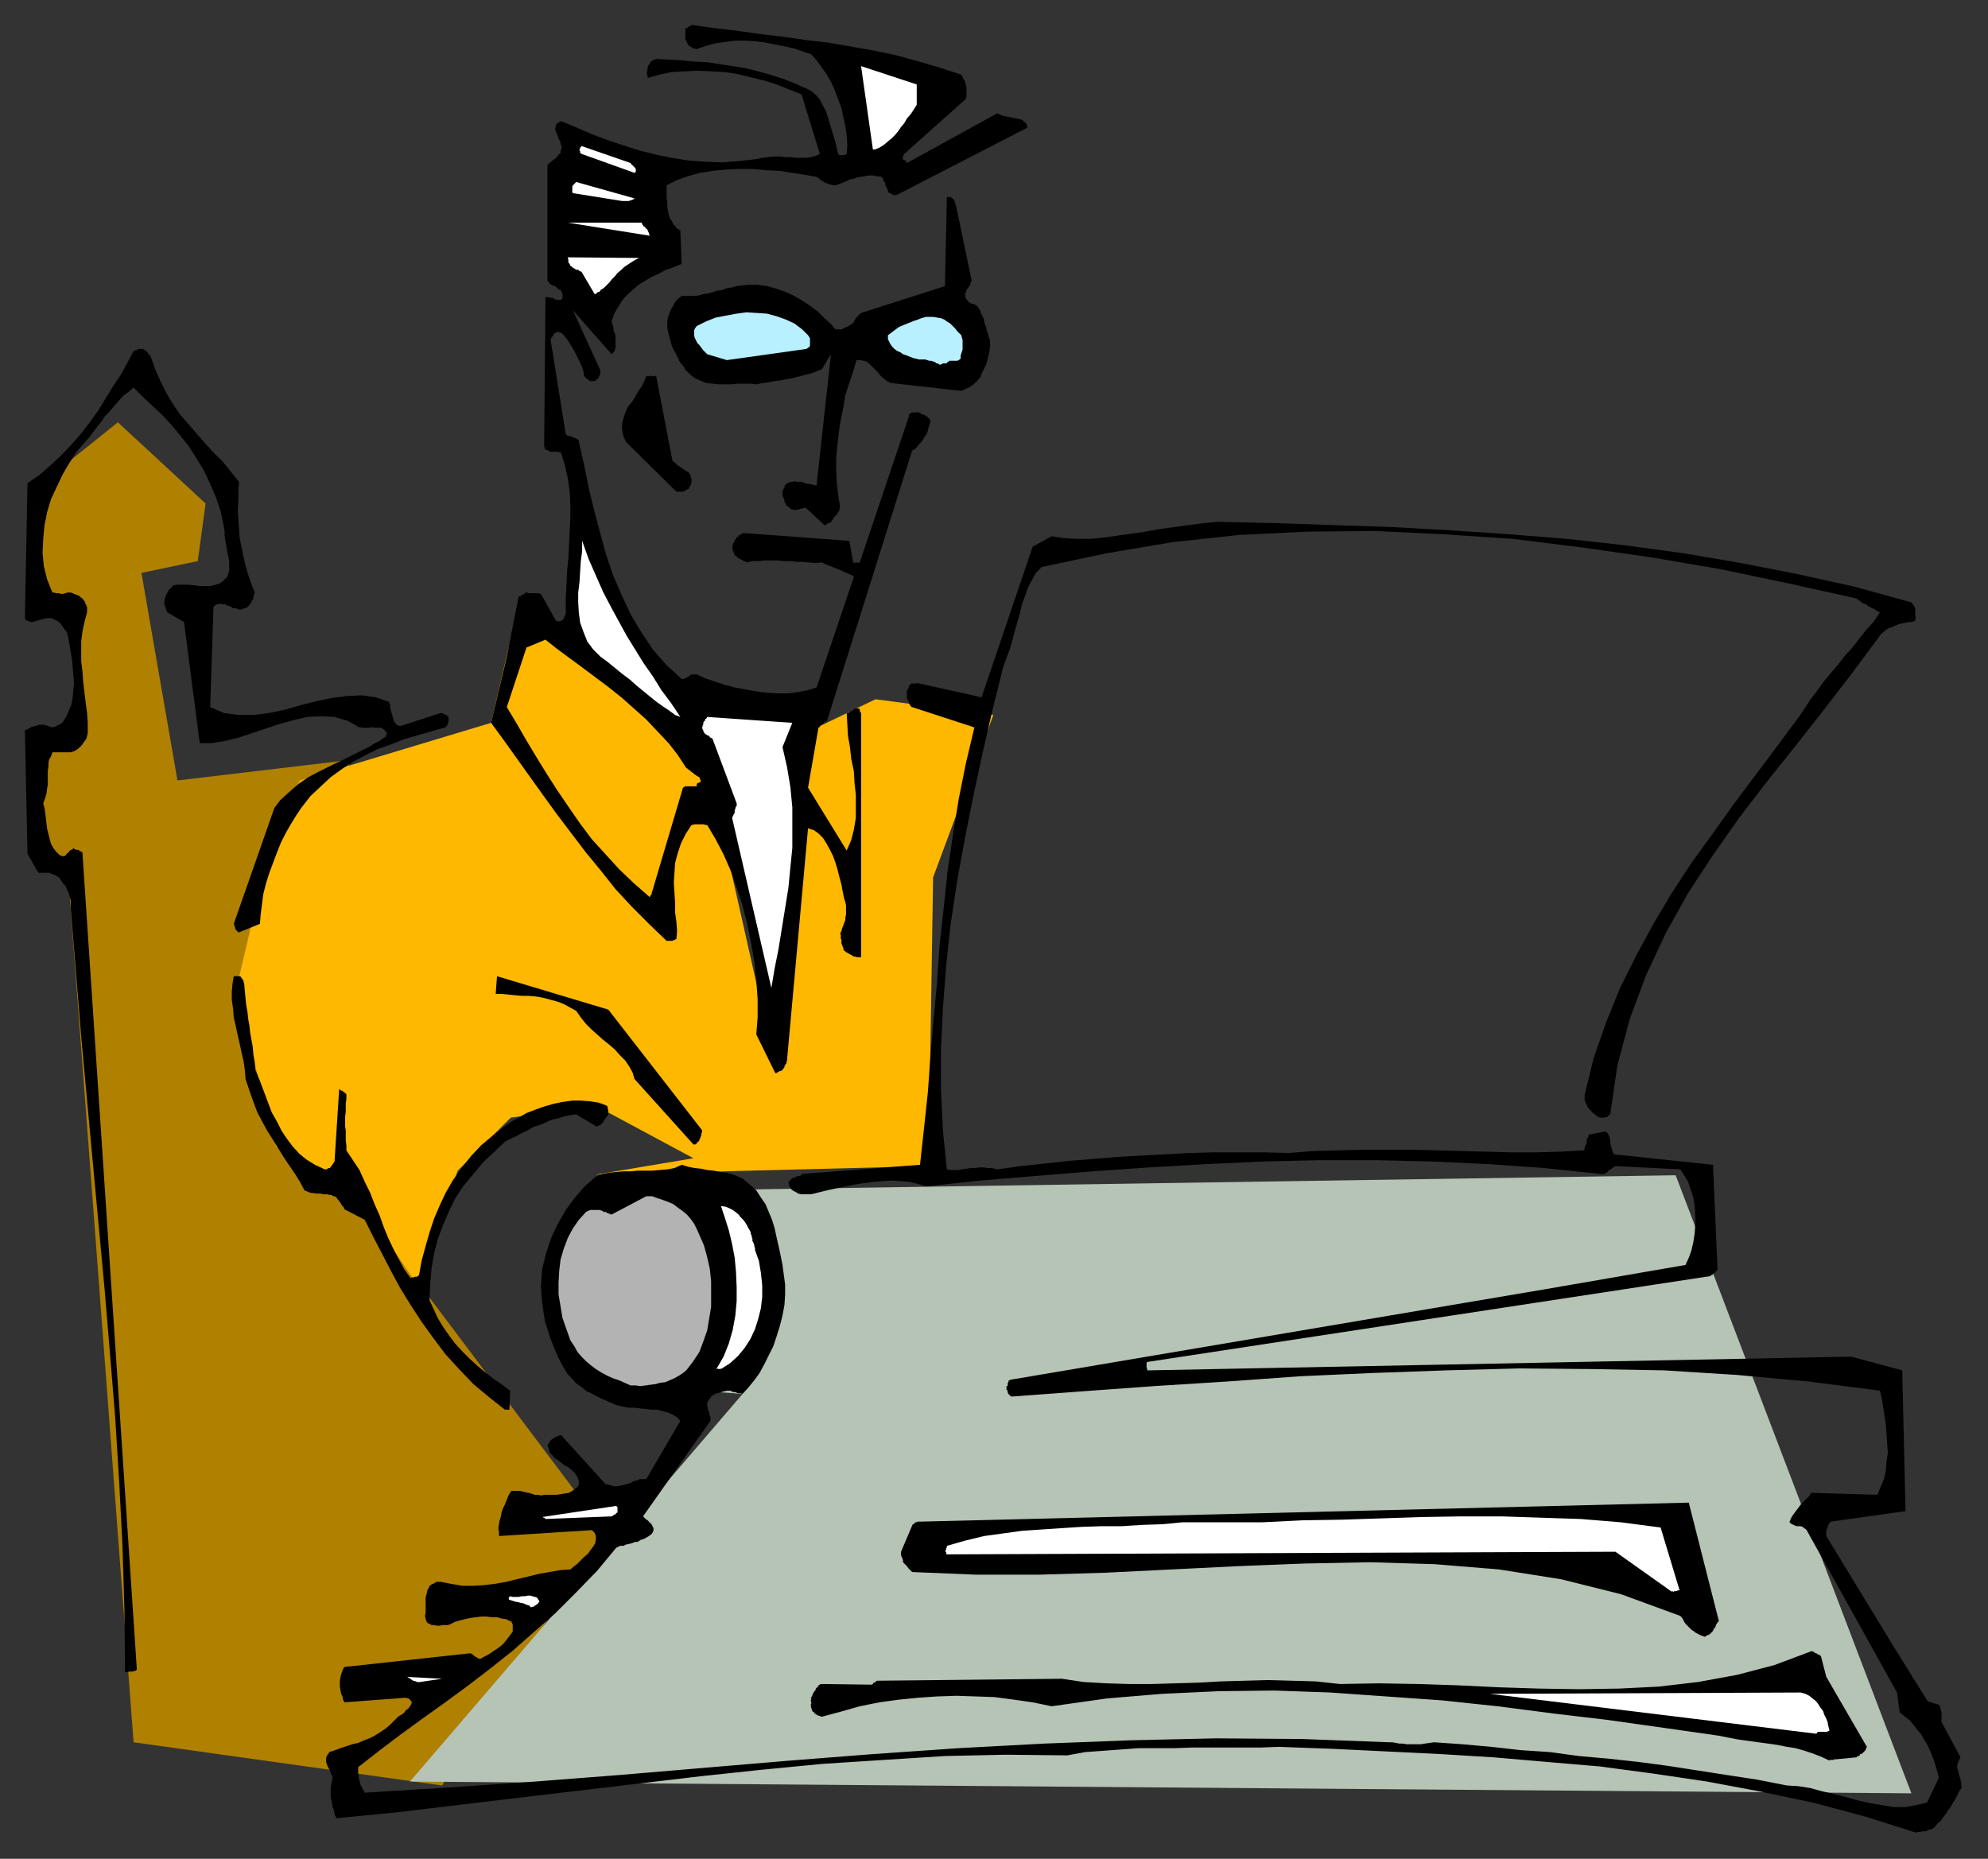 <?xml version="1.0" encoding="UTF-8" standalone="no"?>
<svg
   xmlns:dc="http://purl.org/dc/elements/1.1/"
   xmlns:cc="http://creativecommons.org/ns#"
   xmlns:rdf="http://www.w3.org/1999/02/22-rdf-syntax-ns#"
   xmlns:svg="http://www.w3.org/2000/svg"
   xmlns="http://www.w3.org/2000/svg"
   xmlns:sodipodi="http://sodipodi.sourceforge.net/DTD/sodipodi-0.dtd"
   xmlns:inkscape="http://www.inkscape.org/namespaces/inkscape"
   version="1.0"
   width="129.808mm"
   height="121.383mm"
   id="svg63"
   sodipodi:docname="CCM01183.WMF">
  <rect width="100%" height="100%" fill="#333333" stroke="none"/>
  <sodipodi:namedview
     pagecolor="#ffffff"
     bordercolor="#666666"
     borderopacity="1"
     objecttolerance="10"
     gridtolerance="10"
     guidetolerance="10"
     inkscape:pageopacity="0"
     inkscape:pageshadow="2"
     inkscape:window-width="640"
     inkscape:window-height="480"
     id="namedview65" />
  <defs
     id="defs3">
    <pattern
       id="WMFhbasepattern"
       patternUnits="userSpaceOnUse"
       width="6"
       height="6"
       x="0"
       y="0" />
  </defs>
  <path
     style="fill:#b08000;fill-rule:evenodd;fill-opacity:1;stroke:none;"
     d="  M 32.966,430.011   L 16.806,215.894   L 9.05,211.693   L 7.11,180.504   L 20.038,180.504   L 17.938,148.347   L 7.918,150.447   L 7.918,121.198   L 29.088,104.23   L 50.742,124.269   L 48.803,138.489   L 34.906,141.398   L 43.794,192.624   L 85.971,187.615   L 102.131,315.115   L 149.157,377.653   L 109.08,440.677   L 32.966,430.011   L 32.966,430.011  z "
     id="path5" />
  <path
     style="fill:#ffb800;fill-rule:evenodd;fill-opacity:1;stroke:none;"
     d="  M 74.013,192.624   L 121.2,178.404   L 127.987,149.316   L 174.043,186.645   L 191.011,261.95   L 197.313,181.636   L 216.059,172.586   L 245.147,176.465   L 230.28,216.541   L 229.149,287.805   L 147.056,289.906   L 171.134,285.866   L 147.056,272.938   L 126.048,275.847   L 112.958,288.936   L 102.939,317.054   L 85.971,292.007   L 68.195,282.957   L 58.176,244.659   L 66.256,210.4   L 74.013,192.624   L 74.013,192.624  z "
     id="path7" />
  <path
     style="fill:#b5c4b5;fill-rule:evenodd;fill-opacity:1;stroke:none;"
     d="  M 149.157,294.108   L 413.534,290.068   L 471.71,442.616   L 101.161,439.707   L 183.254,344.041   L 144.309,341.132   L 137.36,321.094   L 149.157,294.108   L 149.157,294.108  z "
     id="path9" />
  <path
     style="fill:#000000;fill-rule:evenodd;fill-opacity:1;stroke:none;"
     d="  M 472.841,452.312   L 473.164,452.15   L 473.487,452.15   L 473.649,452.15   L 473.972,452.15   L 474.295,451.988   L 474.619,451.988   L 474.78,451.988   L 475.103,451.988   L 475.588,451.827   L 475.911,451.665   L 476.235,451.504   L 476.719,451.504   L 477.527,450.857   L 478.174,450.049   L 478.982,449.403   L 479.628,448.433   L 480.275,447.625   L 480.759,446.817   L 481.406,446.009   L 481.891,445.04   L 482.537,444.07   L 483.022,443.101   L 483.507,442.131   L 484.153,441.161   L 483.991,440.515   L 483.991,439.869   L 483.83,439.222   L 483.668,438.737   L 483.507,438.091   L 483.345,437.606   L 483.183,436.798   L 483.022,436.313   L 483.022,435.667   L 483.183,435.021   L 483.507,434.374   L 483.83,433.728   L 479.143,425.002   L 479.143,424.678   L 479.143,424.355   L 479.143,424.032   L 479.143,423.87   L 479.143,423.547   L 479.143,423.224   L 479.143,423.062   L 479.143,422.578   L 478.982,422.254   L 478.982,421.931   L 478.82,421.608   L 478.82,421.123   L 478.659,420.962   L 478.497,420.8   L 478.174,420.638   L 478.012,420.638   L 477.689,420.477   L 477.527,420.477   L 477.043,420.315   L 476.719,420.154   L 476.558,420.154   L 476.073,419.992   L 475.75,419.83   L 475.588,419.669   L 467.347,406.418   L 450.702,379.108   L 450.702,378.623   L 450.702,378.3   L 450.702,377.977   L 450.702,377.653   L 450.863,377.33   L 451.025,377.007   L 451.187,376.684   L 451.187,376.361   L 451.348,376.199   L 451.51,375.876   L 451.671,375.714   L 451.833,375.553   L 470.255,372.967   L 469.447,338.224   L 456.843,334.83   L 283.284,338.224   L 283.123,338.224   L 283.123,338.062   L 283.123,337.9   L 282.961,337.577   L 282.961,337.577   L 282.961,337.416   L 282.961,337.092   L 282.961,336.931   L 282.961,336.769   L 282.961,336.608   L 282.961,336.285   L 283.284,336.123   L 422.099,314.954   L 422.26,314.792   L 422.422,314.63   L 422.422,314.63   L 422.584,314.63   L 422.745,314.469   L 422.907,314.307   L 422.907,314.146   L 423.23,314.146   L 423.392,313.984   L 423.392,313.661   L 423.715,313.661   L 423.876,313.499   L 422.745,287.482   L 399.798,285.058   L 398.99,285.058   L 398.344,284.896   L 398.02,284.412   L 397.859,283.927   L 397.697,283.281   L 397.536,282.634   L 397.374,281.988   L 397.374,281.341   L 397.212,280.695   L 397.051,280.21   L 396.728,279.725   L 396.243,279.241   L 392.041,280.049   L 392.041,280.533   L 391.88,280.695   L 391.718,281.018   L 391.556,281.18   L 391.556,281.503   L 391.556,281.826   L 391.556,282.149   L 391.395,282.473   L 391.233,282.796   L 391.072,283.119   L 391.072,283.442   L 390.91,283.927   L 384.931,284.25   L 379.113,284.412   L 372.972,284.412   L 366.993,284.25   L 360.852,284.089   L 354.712,283.927   L 348.571,283.765   L 342.43,283.765   L 336.289,283.765   L 330.148,283.927   L 324.008,284.089   L 318.028,284.573   L 311.888,284.412   L 305.585,284.412   L 299.606,284.412   L 293.627,284.573   L 287.648,284.896   L 281.507,285.22   L 275.689,285.543   L 269.872,286.028   L 263.892,286.512   L 257.913,287.159   L 251.934,287.805   L 246.117,288.613   L 244.824,288.29   L 243.854,288.29   L 242.723,288.128   L 241.592,288.128   L 240.461,288.29   L 239.491,288.29   L 238.521,288.452   L 237.39,288.613   L 236.421,288.775   L 235.451,288.775   L 234.643,288.775   L 233.673,288.613   L 232.704,279.079   L 232.219,269.06   L 232.219,259.041   L 232.704,248.699   L 233.512,238.195   L 234.643,227.853   L 236.259,217.187   L 238.198,206.522   L 240.299,196.018   L 242.561,185.514   L 244.985,175.01   L 247.571,164.668   L 248.379,162.406   L 249.187,160.305   L 249.833,158.042   L 250.48,155.618   L 251.126,153.356   L 251.773,151.094   L 252.257,148.993   L 253.065,146.892   L 253.712,144.953   L 254.681,143.175   L 255.651,141.398   L 257.105,139.943   L 273.104,136.55   L 289.425,133.803   L 305.908,132.025   L 322.553,131.217   L 339.36,131.056   L 356.328,131.864   L 373.296,132.995   L 390.264,135.096   L 407.232,137.52   L 424.361,140.428   L 441.329,143.983   L 458.135,147.7   L 458.782,148.185   L 459.428,148.67   L 459.913,148.993   L 460.559,149.155   L 461.044,149.639   L 461.529,149.801   L 462.014,150.124   L 462.499,150.286   L 462.983,150.609   L 463.307,150.771   L 463.63,151.094   L 463.953,151.094   L 462.337,153.518   L 460.559,155.457   L 458.782,157.719   L 457.004,159.982   L 455.227,161.921   L 453.611,164.022   L 451.671,166.284   L 450.055,168.223   L 448.439,170.485   L 446.823,172.586   L 445.369,174.849   L 443.915,176.949   L 438.42,184.383   L 433.088,191.493   L 427.755,198.603   L 422.584,205.875   L 417.412,212.986   L 412.564,220.419   L 408.04,228.014   L 403.838,235.771   L 399.798,243.851   L 396.404,252.254   L 393.334,260.98   L 391.072,270.191   L 391.072,270.837   L 391.072,271.484   L 391.233,271.969   L 391.556,272.615   L 391.718,273.1   L 392.041,273.585   L 392.526,274.069   L 393.011,274.554   L 393.334,274.877   L 393.819,275.201   L 394.304,275.685   L 394.95,275.847   L 394.95,275.847   L 395.273,275.847   L 395.435,275.847   L 395.596,275.847   L 395.92,275.847   L 395.92,275.847   L 396.243,275.685   L 396.404,275.685   L 396.728,275.685   L 396.889,275.362   L 397.051,275.201   L 397.374,275.039   L 399.152,262.919   L 402.222,251.446   L 406.262,240.619   L 411.11,230.277   L 416.604,220.419   L 422.745,211.046   L 429.209,201.835   L 436.158,192.786   L 443.268,183.898   L 450.379,174.849   L 457.327,165.799   L 464.276,156.426   L 464.923,155.942   L 465.407,155.457   L 466.215,154.972   L 466.862,154.81   L 467.508,154.487   L 468.316,154.164   L 468.801,154.002   L 469.609,153.841   L 470.417,153.679   L 471.225,153.518   L 471.871,153.518   L 472.679,153.194   L 472.679,153.194   L 472.679,153.194   L 472.679,153.194   L 472.679,153.033   L 472.679,153.033   L 472.679,152.871   L 472.679,152.871   L 472.679,152.71   L 472.679,152.548   L 472.679,152.548   L 472.679,152.548   L 472.841,152.548   L 472.679,152.063   L 472.679,151.579   L 472.679,151.094   L 472.679,150.609   L 472.679,150.447   L 472.679,150.124   L 472.518,149.801   L 472.356,149.639   L 472.195,149.316   L 472.033,149.155   L 471.871,148.831   L 471.71,148.67   L 457.651,144.791   L 443.753,141.721   L 429.694,138.974   L 415.473,136.55   L 401.252,134.611   L 386.708,132.995   L 372.488,131.864   L 358.105,130.894   L 343.561,130.086   L 329.179,129.601   L 314.796,129.116   L 300.576,128.793   L 297.02,129.116   L 293.304,129.601   L 289.748,130.086   L 286.193,130.571   L 282.638,131.217   L 279.244,131.702   L 275.851,132.187   L 272.457,132.672   L 269.064,132.995   L 265.832,132.995   L 262.6,132.833   L 259.529,132.348   L 254.843,134.934   L 242.238,172.101   L 226.24,168.546   L 225.917,168.708   L 225.755,168.708   L 225.432,168.708   L 225.27,168.708   L 225.109,168.708   L 224.785,168.708   L 224.785,168.869   L 224.624,169.031   L 224.462,169.193   L 224.301,169.193   L 224.301,169.516   L 224.301,169.677   L 223.977,170.162   L 223.816,170.647   L 223.816,170.97   L 223.816,171.455   L 223.816,171.94   L 223.816,172.263   L 223.977,172.748   L 224.301,173.071   L 224.301,173.556   L 224.624,174.041   L 224.785,174.364   L 225.109,174.525   L 240.461,179.535   L 238.36,188.423   L 236.582,197.311   L 235.128,206.36   L 233.835,215.086   L 232.865,224.297   L 231.896,233.185   L 231.249,242.396   L 230.441,251.284   L 229.633,260.495   L 228.987,269.545   L 228.017,278.594   L 227.048,287.482   L 197.798,289.744   L 197.798,289.906   L 197.637,290.068   L 197.475,290.229   L 197.152,290.229   L 196.99,290.229   L 196.505,290.391   L 196.182,290.552   L 196.021,290.714   L 195.536,290.714   L 195.213,291.037   L 195.051,291.36   L 194.566,291.684   L 194.728,292.653   L 195.051,293.138   L 195.374,293.623   L 195.859,293.946   L 196.505,294.269   L 196.99,294.592   L 197.798,294.754   L 198.606,294.754   L 199.414,294.754   L 200.061,294.754   L 200.869,294.592   L 201.515,294.431   L 204.101,293.784   L 206.363,293.3   L 208.787,292.815   L 211.049,292.33   L 213.312,292.007   L 215.574,291.684   L 217.837,291.522   L 219.937,291.36   L 222.2,291.522   L 224.301,291.684   L 226.401,292.168   L 228.502,292.815   L 242.077,291.36   L 255.813,290.229   L 269.71,289.098   L 283.608,288.128   L 297.667,287.32   L 311.564,286.674   L 325.624,286.351   L 339.683,286.351   L 353.58,286.674   L 367.478,287.32   L 381.214,288.29   L 394.95,289.744   L 395.273,289.744   L 395.596,289.744   L 395.92,289.744   L 396.243,289.583   L 396.404,289.421   L 396.728,289.26   L 396.889,288.936   L 397.212,288.775   L 397.536,288.613   L 397.859,288.29   L 398.182,288.128   L 398.667,287.805   L 414.665,288.613   L 415.635,290.068   L 416.604,291.684   L 417.251,293.623   L 417.897,295.562   L 418.22,297.663   L 418.382,300.087   L 418.382,302.187   L 418.22,304.45   L 417.897,306.551   L 417.412,308.651   L 416.766,310.429   L 415.958,312.206   L 381.376,318.186   L 249.672,340.486   L 249.51,340.486   L 249.51,340.486   L 249.51,340.486   L 249.349,340.486   L 249.349,340.648   L 249.187,340.648   L 249.025,340.648   L 248.864,340.971   L 248.864,341.132   L 248.702,341.294   L 248.702,341.617   L 248.702,341.94   L 248.541,342.102   L 248.379,342.264   L 248.379,342.587   L 248.379,342.91   L 248.541,343.072   L 248.702,343.556   L 248.702,343.718   L 248.864,344.041   L 249.025,344.203   L 249.349,344.526   L 249.349,344.526   L 249.672,344.688   L 267.125,343.395   L 284.9,342.102   L 302.838,340.971   L 320.776,339.678   L 338.713,338.87   L 356.812,338.224   L 374.912,337.739   L 393.011,337.9   L 410.787,338.224   L 428.724,339.355   L 446.339,340.971   L 463.953,343.233   L 464.438,345.334   L 464.761,347.435   L 465.084,349.536   L 465.407,351.798   L 465.569,354.06   L 465.731,356.323   L 465.892,358.585   L 465.569,360.686   L 465.407,362.948   L 464.923,365.049   L 464.115,366.988   L 463.307,368.927   L 446.985,368.442   L 446.662,368.927   L 446.339,369.412   L 445.854,369.897   L 445.369,370.382   L 444.884,370.866   L 444.399,371.351   L 443.915,371.998   L 443.43,372.644   L 442.945,373.29   L 442.46,373.937   L 441.976,374.745   L 441.652,375.553   L 441.652,375.714   L 441.976,376.038   L 442.299,376.199   L 442.622,376.361   L 442.945,376.522   L 443.43,376.684   L 443.915,376.684   L 444.399,376.684   L 444.884,376.846   L 445.207,377.169   L 445.531,377.33   L 445.854,377.653   L 468.155,417.73   L 468.801,422.578   L 469.932,423.547   L 471.225,424.517   L 472.195,425.648   L 473.164,426.941   L 474.134,428.072   L 474.942,429.526   L 475.75,430.819   L 476.396,432.273   L 477.043,433.889   L 477.527,435.344   L 478.012,436.96   L 478.497,438.737   L 475.588,444.878   L 472.841,445.524   L 470.255,446.009   L 467.347,446.009   L 464.438,445.524   L 461.529,445.04   L 458.62,444.393   L 455.711,443.585   L 452.641,442.777   L 449.732,442.131   L 446.823,441.323   L 443.753,440.838   L 441.006,440.677   L 433.572,439.222   L 426.139,438.091   L 418.867,436.96   L 411.595,435.829   L 404.323,434.859   L 396.889,434.051   L 389.617,433.405   L 382.507,432.435   L 375.235,431.95   L 368.124,431.142   L 360.852,430.496   L 353.904,430.011   L 352.772,430.173   L 351.641,430.334   L 350.672,430.496   L 349.864,430.496   L 348.894,430.496   L 348.086,430.496   L 347.116,430.496   L 346.147,430.334   L 345.339,430.334   L 344.531,430.173   L 343.561,430.011   L 342.753,430.011   L 321.26,429.203   L 300.091,429.042   L 278.921,429.526   L 257.752,430.334   L 236.582,431.465   L 215.574,432.92   L 194.889,434.536   L 173.881,436.313   L 152.873,438.091   L 132.027,439.707   L 111.019,441.161   L 90.011,442.454   L 89.849,441.969   L 89.526,441.646   L 89.365,441.161   L 89.041,440.677   L 88.88,440.03   L 88.718,439.545   L 88.557,438.899   L 88.557,438.253   L 88.395,437.768   L 88.395,437.121   L 88.395,436.637   L 88.395,436.152   L 93.566,432.112   L 98.899,428.072   L 104.232,424.194   L 109.888,420.154   L 115.382,416.114   L 120.877,411.912   L 126.371,407.549   L 131.704,402.863   L 137.037,398.176   L 142.208,393.005   L 147.379,387.673   L 152.065,382.017   L 153.035,381.532   L 153.843,381.532   L 154.489,381.209   L 155.297,381.047   L 155.944,380.885   L 156.752,380.562   L 157.398,380.562   L 158.045,380.077   L 158.691,379.916   L 159.337,379.593   L 160.145,379.108   L 160.792,378.623   L 161.115,378.138   L 161.277,377.653   L 161.277,377.169   L 161.115,376.846   L 160.953,376.522   L 160.792,376.199   L 160.307,375.714   L 160.145,375.553   L 159.822,375.23   L 159.337,374.906   L 159.014,374.583   L 158.691,374.26   L 175.336,350.667   L 175.336,350.344   L 175.336,349.859   L 175.336,349.697   L 175.174,349.374   L 175.013,349.051   L 175.013,348.889   L 175.013,348.566   L 174.851,348.243   L 174.689,347.92   L 174.689,347.435   L 174.528,347.112   L 174.528,346.788   L 174.528,346.142   L 174.851,345.657   L 175.013,345.334   L 175.336,345.011   L 175.659,344.526   L 175.982,344.364   L 176.467,344.041   L 176.952,343.88   L 177.598,343.718   L 178.083,343.556   L 178.729,343.395   L 179.376,343.233   L 179.699,343.233   L 180.022,343.233   L 180.345,343.233   L 180.507,343.395   L 180.83,343.556   L 181.153,343.556   L 181.315,343.556   L 181.8,343.718   L 182.123,343.88   L 182.446,343.88   L 182.769,343.88   L 183.254,344.041   L 184.709,342.425   L 186.163,340.648   L 187.456,338.87   L 188.587,336.769   L 189.718,334.507   L 190.849,332.245   L 191.657,329.821   L 192.465,327.235   L 193.112,324.649   L 193.597,322.064   L 193.758,319.478   L 193.758,317.054   L 193.435,314.63   L 193.112,312.206   L 192.627,309.783   L 192.142,307.52   L 191.657,305.419   L 191.173,303.157   L 190.526,301.056   L 189.718,299.117   L 188.91,297.178   L 187.779,295.562   L 186.648,293.784   L 185.193,292.492   L 184.224,291.684   L 183.254,290.876   L 181.8,290.229   L 180.507,289.744   L 179.214,289.421   L 177.76,289.26   L 176.144,288.936   L 174.528,288.775   L 173.073,288.452   L 171.457,288.29   L 169.841,287.967   L 168.225,287.482   L 166.448,288.29   L 164.67,288.613   L 162.731,288.775   L 160.953,288.936   L 159.176,288.936   L 157.398,288.936   L 155.621,289.098   L 153.843,289.098   L 152.065,289.26   L 150.449,289.421   L 148.672,289.744   L 147.056,290.391   L 144.309,292.815   L 141.885,295.562   L 139.622,298.632   L 137.683,302.026   L 136.067,305.419   L 134.774,309.298   L 133.805,313.176   L 133.481,317.378   L 133.805,321.579   L 134.451,325.942   L 135.744,330.144   L 137.521,334.507   L 138.329,336.123   L 139.137,337.577   L 140.107,339.193   L 141.238,340.324   L 142.208,341.456   L 143.662,342.425   L 144.793,343.395   L 146.248,344.041   L 147.702,344.849   L 149.157,345.496   L 150.611,346.142   L 152.065,346.788   L 153.52,347.112   L 154.974,347.435   L 156.429,347.435   L 157.883,347.596   L 159.337,347.758   L 160.792,347.92   L 162.085,347.92   L 163.377,348.243   L 164.67,348.566   L 165.801,349.051   L 166.933,349.697   L 167.902,350.667   L 159.499,365.049   L 158.853,365.049   L 157.883,365.049   L 157.237,365.372   L 156.429,365.534   L 155.621,366.018   L 154.974,366.18   L 154.005,366.503   L 153.197,366.665   L 152.389,366.826   L 151.419,366.826   L 150.611,366.503   L 149.48,366.342   L 138.491,354.222   L 138.168,354.222   L 137.845,354.383   L 137.36,354.545   L 137.037,354.707   L 136.875,354.868   L 136.552,355.03   L 136.229,355.191   L 135.905,355.515   L 135.744,355.676   L 135.582,355.999   L 135.421,356.323   L 135.097,356.646   L 135.421,357.615   L 135.582,358.423   L 136.229,359.07   L 136.875,359.878   L 137.683,360.363   L 138.491,361.009   L 139.299,361.655   L 140.269,362.14   L 141.077,362.787   L 141.885,363.594   L 142.531,364.564   L 142.854,365.534   L 142.854,366.342   L 142.531,366.988   L 141.885,367.473   L 141.238,367.958   L 140.43,368.442   L 139.461,368.604   L 138.491,368.766   L 137.36,368.927   L 136.39,368.927   L 135.421,368.927   L 134.451,368.927   L 133.481,369.089   L 132.673,368.927   L 131.865,368.927   L 131.057,368.604   L 130.411,368.442   L 129.603,368.281   L 128.957,368.119   L 128.31,367.958   L 127.664,367.958   L 127.179,367.958   L 126.694,367.958   L 126.209,367.958   L 125.886,368.442   L 125.563,368.927   L 125.24,369.735   L 124.917,370.543   L 124.593,371.351   L 124.109,372.321   L 123.785,373.29   L 123.624,374.26   L 123.301,375.23   L 123.139,376.199   L 122.977,377.169   L 123.139,378.138   L 123.139,379.108   L 146.086,377.653   L 146.733,378.3   L 147.056,379.108   L 147.056,379.916   L 146.894,380.885   L 146.409,381.693   L 145.763,382.501   L 145.117,383.471   L 144.147,384.279   L 143.339,385.087   L 142.369,386.057   L 141.723,386.541   L 140.753,387.349   L 138.329,387.511   L 135.582,387.996   L 132.835,388.481   L 130.249,389.127   L 127.502,389.773   L 124.917,390.42   L 122.169,390.904   L 119.422,391.228   L 116.837,391.389   L 114.089,391.389   L 111.342,390.904   L 108.757,390.42   L 108.595,390.42   L 108.433,390.42   L 108.11,390.42   L 107.949,390.42   L 107.625,390.42   L 107.464,390.581   L 107.141,390.743   L 106.979,390.904   L 106.656,390.904   L 106.494,391.066   L 106.333,391.228   L 106.009,391.389   L 105.848,391.874   L 105.525,392.359   L 105.363,393.005   L 105.201,393.652   L 105.04,394.298   L 105.04,394.944   L 105.04,395.591   L 105.04,396.237   L 105.04,396.884   L 105.04,397.692   L 105.04,398.176   L 104.878,398.823   L 105.04,399.469   L 105.201,400.116   L 105.525,400.6   L 106.009,400.762   L 106.494,401.085   L 107.141,401.085   L 107.787,401.247   L 108.433,401.247   L 109.241,401.085   L 109.888,401.085   L 110.534,401.085   L 111.019,400.924   L 112.312,400.277   L 113.443,399.954   L 114.736,399.631   L 116.19,399.308   L 117.483,399.146   L 118.776,398.984   L 120.069,398.984   L 121.361,399.146   L 122.654,399.146   L 123.785,399.469   L 124.917,399.631   L 125.886,400.116   L 126.048,400.116   L 126.209,400.277   L 126.371,400.6   L 126.371,400.6   L 126.533,400.924   L 126.533,401.085   L 126.533,401.247   L 126.533,401.57   L 126.533,401.732   L 126.533,402.055   L 126.533,402.378   L 126.533,402.701   L 126.048,403.348   L 125.563,403.994   L 125.078,404.64   L 124.432,405.448   L 123.785,406.095   L 123.139,406.579   L 122.493,407.064   L 121.685,407.549   L 121.038,408.034   L 120.23,408.519   L 119.261,409.003   L 118.453,409.488   L 118.291,409.327   L 118.129,409.327   L 117.968,409.327   L 117.806,409.165   L 117.645,409.003   L 117.321,409.003   L 117.321,408.842   L 116.998,408.68   L 116.837,408.519   L 116.675,408.357   L 116.352,408.195   L 116.19,408.034   L 85.002,411.427   L 84.678,411.912   L 84.517,412.397   L 84.194,413.205   L 84.032,413.851   L 83.87,414.821   L 83.87,415.629   L 83.87,416.275   L 84.032,417.245   L 84.194,418.053   L 84.517,418.699   L 84.678,419.507   L 85.002,420.154   L 100.03,419.022   L 100.838,419.184   L 101.323,419.669   L 101.646,420.154   L 101.485,420.638   L 101.161,421.123   L 100.838,421.608   L 100.192,422.093   L 99.707,422.739   L 99.061,423.224   L 98.414,423.547   L 97.929,424.032   L 97.445,424.517   L 96.313,425.648   L 95.182,426.618   L 93.728,427.587   L 92.435,428.395   L 91.142,429.042   L 89.849,429.526   L 88.395,430.173   L 86.941,430.496   L 85.486,430.981   L 84.032,431.465   L 82.739,431.95   L 81.285,432.435   L 80.962,432.92   L 80.638,433.405   L 80.477,433.889   L 80.477,434.374   L 80.477,434.859   L 80.638,435.344   L 80.8,435.829   L 81.123,436.475   L 81.446,436.96   L 81.608,437.606   L 81.931,438.253   L 82.093,438.737   L 81.931,439.545   L 81.77,440.353   L 81.608,441.161   L 81.608,441.969   L 81.608,442.616   L 81.608,443.585   L 81.77,444.232   L 81.931,445.04   L 82.093,446.009   L 82.416,446.817   L 82.578,447.787   L 83.062,448.756   L 97.929,447.302   L 112.797,445.524   L 127.664,443.747   L 142.693,441.969   L 157.721,440.192   L 172.75,438.414   L 187.941,436.798   L 202.969,435.344   L 217.998,434.374   L 233.189,433.405   L 248.217,433.081   L 263.408,433.243   L 267.771,432.435   L 272.296,432.112   L 276.659,431.789   L 281.022,431.465   L 285.385,431.465   L 289.91,431.465   L 294.273,431.304   L 298.475,431.304   L 302.676,431.304   L 307.04,431.304   L 311.241,431.304   L 315.604,431.142   L 328.856,431.627   L 342.107,432.273   L 355.358,432.92   L 368.609,433.728   L 381.699,434.859   L 394.95,435.99   L 408.201,437.768   L 421.291,439.707   L 434.219,442.131   L 447.308,444.878   L 460.075,448.272   L 472.841,452.312   L 472.841,452.312  z "
     id="path11" />
  <path
     style="fill:#000000;fill-rule:evenodd;fill-opacity:1;stroke:none;"
     d="  M 453.126,434.213   L 458.135,433.728   L 458.297,433.566   L 458.459,433.405   L 458.782,433.405   L 458.943,433.243   L 459.105,432.92   L 459.428,432.92   L 459.59,432.758   L 459.913,432.435   L 460.075,432.273   L 460.398,431.95   L 460.559,431.465   L 460.721,431.142   L 450.702,413.851   L 449.409,408.842   L 449.247,408.68   L 449.247,408.519   L 449.086,408.519   L 448.763,408.357   L 448.763,408.357   L 448.439,408.195   L 448.278,408.034   L 448.116,408.034   L 447.793,407.872   L 447.631,407.711   L 447.308,407.549   L 446.985,407.549   L 437.935,410.943   L 428.724,413.367   L 419.028,415.144   L 409.332,416.275   L 399.636,416.76   L 389.617,416.922   L 379.76,416.76   L 369.74,416.437   L 359.721,415.952   L 350.025,415.629   L 340.168,415.467   L 330.633,415.629   L 324.654,414.983   L 318.836,414.821   L 313.019,414.659   L 307.201,414.821   L 301.384,414.983   L 295.566,415.306   L 289.91,415.467   L 284.254,415.629   L 278.598,415.629   L 273.104,415.467   L 267.448,415.144   L 262.115,414.336   L 216.705,414.821   L 216.382,414.821   L 216.221,414.983   L 216.059,415.144   L 216.059,415.144   L 216.059,415.144   L 216.059,415.144   L 215.897,415.144   L 215.897,415.306   L 215.736,415.306   L 215.574,415.306   L 215.413,415.629   L 215.089,415.791   L 202.808,415.629   L 202.485,415.629   L 202.323,415.791   L 202,415.952   L 201.838,416.275   L 201.515,416.599   L 201.353,416.76   L 201.192,417.245   L 200.869,417.568   L 200.707,417.891   L 200.545,418.214   L 200.384,418.699   L 200.061,419.022   L 200.061,419.022   L 200.222,419.184   L 200.222,419.184   L 200.222,419.346   L 200.061,419.669   L 200.222,419.83   L 200.061,419.992   L 200.222,420.154   L 200.222,420.477   L 200.061,420.638   L 200.222,420.962   L 200.061,421.123   L 200.222,421.446   L 200.222,421.608   L 200.384,421.931   L 200.384,422.093   L 200.545,422.416   L 200.869,422.578   L 201.03,422.901   L 201.353,423.062   L 201.515,423.224   L 201.838,423.386   L 202.323,423.547   L 202.808,423.709   L 207.656,422.416   L 212.181,421.123   L 217.029,420.154   L 221.715,419.507   L 226.563,419.022   L 231.249,418.699   L 236.097,418.538   L 240.784,418.699   L 245.47,418.861   L 250.318,419.507   L 254.843,420.154   L 259.529,421.123   L 273.265,419.184   L 286.84,418.053   L 300.737,417.406   L 314.473,417.245   L 328.371,417.73   L 342.107,418.699   L 355.843,419.669   L 369.579,421.123   L 383.315,422.901   L 396.889,424.517   L 410.625,426.456   L 424.2,428.395   L 426.624,428.88   L 429.209,429.365   L 431.633,429.688   L 433.896,430.011   L 436.32,430.334   L 438.582,430.657   L 441.006,431.142   L 443.107,431.465   L 445.369,432.112   L 447.308,432.758   L 449.409,433.566   L 451.51,434.536   L 451.51,434.374   L 451.671,434.374   L 451.671,434.374   L 451.833,434.374   L 452.156,434.374   L 452.156,434.374   L 452.479,434.374   L 452.641,434.213   L 452.803,434.213   L 452.964,434.213   L 453.126,434.213   L 453.126,434.213   L 453.126,434.213  z "
     id="path13" />
  <path
     style="fill:#ffffff;fill-rule:evenodd;fill-opacity:1;stroke:none;"
     d="  M 448.278,427.91   L 448.439,427.587   L 448.763,427.426   L 448.924,427.426   L 449.247,427.426   L 449.409,427.426   L 449.732,427.426   L 450.055,427.426   L 450.217,427.426   L 450.54,427.426   L 450.863,427.426   L 451.187,427.264   L 451.51,427.102   L 451.187,425.971   L 451.025,425.002   L 450.702,424.194   L 450.217,423.224   L 449.894,422.254   L 449.247,421.446   L 448.763,420.638   L 448.116,419.83   L 447.308,419.184   L 446.5,418.538   L 445.531,418.053   L 444.399,417.73   L 367.64,418.053   L 448.278,427.91   L 448.278,427.91  z "
     id="path15" />
  <path
     style="fill:#ffffff;fill-rule:evenodd;fill-opacity:1;stroke:none;"
     d="  M 103.585,415.144   L 109.08,414.336   L 100.03,413.851   L 100.192,413.851   L 100.515,413.851   L 100.677,414.013   L 101,414.175   L 101.323,414.336   L 101.646,414.659   L 101.969,414.821   L 102.131,414.821   L 102.616,414.983   L 102.939,415.144   L 103.262,415.144   L 103.585,415.144   L 103.585,415.144  z "
     id="path17" />
  <path
     style="fill:#000000;fill-rule:evenodd;fill-opacity:1;stroke:none;"
     d="  M 31.674,412.72   L 31.835,412.559   L 31.997,412.559   L 32.158,412.559   L 32.32,412.559   L 32.482,412.559   L 32.643,412.559   L 32.805,412.559   L 33.128,412.397   L 33.128,412.397   L 33.451,412.397   L 33.613,412.235   L 33.774,412.074   L 20.362,210.723   L 20.362,210.562   L 20.362,210.4   L 20.2,210.238   L 20.038,210.238   L 20.038,210.238   L 19.715,210.077   L 19.554,209.915   L 19.392,209.754   L 19.069,209.754   L 18.907,209.754   L 18.422,209.592   L 18.099,209.269   L 17.938,209.592   L 17.614,209.754   L 17.453,209.754   L 17.13,210.077   L 16.968,210.238   L 16.968,210.4   L 16.645,210.562   L 16.483,210.723   L 16.322,210.885   L 16.16,211.208   L 15.998,211.208   L 15.514,211.37   L 14.706,211.046   L 13.898,210.238   L 13.251,209.43   L 12.605,208.299   L 12.282,207.168   L 11.958,205.875   L 11.635,204.583   L 11.474,203.29   L 11.312,201.835   L 11.15,200.543   L 10.989,199.411   L 10.666,198.28   L 11.15,196.987   L 11.474,195.856   L 11.635,194.563   L 11.797,193.594   L 11.797,192.463   L 11.797,191.332   L 11.797,190.2   L 11.958,189.231   L 11.958,188.423   L 12.12,187.453   L 12.605,186.645   L 12.928,185.676   L 13.251,185.676   L 13.574,185.676   L 13.898,185.676   L 14.221,185.676   L 14.544,185.676   L 14.867,185.676   L 15.19,185.676   L 15.514,185.676   L 15.837,185.676   L 16.16,185.676   L 16.483,185.676   L 16.806,185.676   L 17.453,185.676   L 17.938,185.514   L 18.422,185.352   L 18.907,185.029   L 19.392,184.706   L 19.877,184.221   L 20.2,183.898   L 20.523,183.413   L 21.008,182.767   L 21.331,182.282   L 21.493,181.636   L 21.654,180.989   L 21.654,178.404   L 21.493,175.98   L 21.17,173.556   L 20.846,170.97   L 20.523,168.223   L 20.362,165.799   L 20.038,163.214   L 20.038,160.628   L 20.038,158.204   L 20.362,155.78   L 20.846,153.518   L 21.493,151.094   L 21.493,151.094   L 21.493,150.932   L 21.493,150.609   L 21.493,150.447   L 21.493,150.286   L 21.493,150.124   L 21.493,149.801   L 21.331,149.639   L 21.331,149.316   L 21.17,149.155   L 21.008,148.831   L 21.008,148.67   L 20.846,148.347   L 20.523,148.023   L 20.362,147.7   L 20.038,147.539   L 19.715,147.215   L 19.554,147.054   L 19.069,146.892   L 18.746,146.731   L 18.261,146.569   L 17.938,146.407   L 17.453,146.246   L 16.806,146.246   L 16.483,146.246   L 16.322,146.407   L 15.998,146.407   L 15.675,146.569   L 15.514,146.569   L 15.029,146.569   L 14.867,146.569   L 14.544,146.407   L 14.059,146.407   L 13.736,146.407   L 13.413,146.246   L 12.928,146.246   L 11.635,143.014   L 10.827,139.782   L 10.504,136.388   L 10.666,132.995   L 10.989,129.601   L 11.635,126.369   L 12.605,123.137   L 14.059,120.067   L 15.514,116.997   L 17.13,114.249   L 18.907,111.502   L 21.008,109.078   L 22.139,107.786   L 23.109,106.493   L 24.078,105.2   L 25.048,104.069   L 25.856,102.776   L 26.826,101.806   L 27.795,100.675   L 28.765,99.544   L 29.734,98.413   L 30.704,97.443   L 31.835,96.635   L 32.966,95.666   L 35.229,97.928   L 37.491,100.029   L 39.915,102.291   L 42.178,104.715   L 44.44,107.462   L 46.541,110.048   L 48.48,113.118   L 50.258,116.027   L 51.874,119.421   L 53.328,122.814   L 54.459,126.208   L 55.267,130.086   L 55.429,131.217   L 55.429,132.187   L 55.59,133.318   L 55.752,134.126   L 55.914,135.096   L 56.075,136.065   L 56.237,136.873   L 56.398,137.681   L 56.56,138.489   L 56.56,139.297   L 56.56,140.105   L 56.56,140.913   L 56.075,142.367   L 55.106,143.337   L 54.298,143.983   L 53.166,144.307   L 52.035,144.63   L 50.742,144.63   L 49.288,144.63   L 47.995,144.468   L 46.541,144.307   L 45.248,144.307   L 43.955,144.307   L 42.662,144.468   L 42.501,144.791   L 42.339,144.953   L 42.016,145.276   L 41.854,145.438   L 41.531,145.761   L 41.531,146.084   L 41.208,146.407   L 41.046,146.731   L 40.885,147.215   L 40.723,147.7   L 40.562,148.185   L 40.562,148.67   L 40.562,148.67   L 40.562,148.993   L 40.562,149.155   L 40.562,149.316   L 40.723,149.478   L 40.723,149.639   L 40.885,149.963   L 40.885,150.124   L 41.046,150.447   L 41.046,150.609   L 41.208,150.932   L 41.208,151.094   L 45.41,153.518   L 49.288,183.413   L 52.197,183.413   L 55.267,182.928   L 58.661,182.12   L 62.054,180.989   L 65.448,179.858   L 68.842,178.727   L 72.397,177.757   L 75.79,176.949   L 79.184,176.788   L 82.578,176.949   L 85.81,177.919   L 88.718,179.535   L 89.365,179.535   L 89.849,179.696   L 90.334,179.535   L 90.819,179.696   L 91.304,179.535   L 91.789,179.535   L 92.112,179.535   L 92.435,179.535   L 92.758,179.696   L 93.243,179.535   L 93.566,179.696   L 93.889,179.535   L 94.697,180.02   L 95.182,180.504   L 95.505,180.989   L 95.344,181.312   L 95.182,181.797   L 94.697,182.12   L 94.213,182.444   L 93.566,182.928   L 92.92,183.252   L 92.273,183.575   L 91.789,183.898   L 91.304,184.221   L 89.041,185.352   L 86.779,186.484   L 84.517,187.615   L 82.416,188.584   L 80.154,189.716   L 78.214,190.685   L 76.114,191.816   L 74.174,193.109   L 72.397,194.563   L 70.781,196.018   L 69.165,197.472   L 67.71,199.411   L 57.691,228.014   L 57.853,228.337   L 57.853,228.499   L 57.853,228.661   L 58.014,228.822   L 58.014,229.145   L 58.176,229.307   L 58.176,229.469   L 58.338,229.63   L 58.499,229.792   L 58.661,229.953   L 58.822,230.115   L 58.984,230.115   L 64.155,228.014   L 64.317,225.752   L 64.64,223.328   L 64.963,220.742   L 65.61,218.157   L 66.418,215.571   L 67.387,212.986   L 68.357,210.4   L 69.326,207.976   L 70.458,205.714   L 71.75,203.451   L 73.043,201.351   L 74.336,199.411   L 76.598,196.503   L 79.184,194.079   L 81.608,191.816   L 84.517,189.716   L 87.264,187.938   L 90.334,186.322   L 93.243,184.868   L 96.475,183.736   L 99.707,182.444   L 103.101,181.474   L 106.494,180.504   L 109.888,179.535   L 109.888,179.535   L 110.049,179.373   L 110.211,179.212   L 110.373,179.05   L 110.373,178.888   L 110.534,178.727   L 110.534,178.404   L 110.696,178.242   L 110.696,177.919   L 110.696,177.757   L 110.696,177.434   L 110.696,176.949   L 110.696,176.949   L 110.696,176.949   L 110.534,176.788   L 110.373,176.788   L 110.373,176.626   L 110.211,176.465   L 109.888,176.465   L 109.888,176.303   L 109.565,176.303   L 109.403,176.141   L 109.08,175.98   L 108.757,175.98   L 98.737,179.212   L 98.253,179.05   L 97.929,178.888   L 97.606,178.565   L 97.283,178.081   L 97.121,177.596   L 96.96,177.111   L 96.798,176.465   L 96.637,175.98   L 96.475,175.333   L 96.313,174.687   L 96.313,174.041   L 95.99,173.233   L 92.758,172.101   L 89.365,171.617   L 85.648,171.778   L 81.931,172.263   L 78.053,173.071   L 74.174,174.041   L 70.296,175.172   L 66.418,175.98   L 62.539,176.465   L 58.822,176.465   L 55.267,175.98   L 51.874,174.525   L 52.682,149.801   L 53.166,149.316   L 53.651,149.155   L 54.298,148.993   L 54.944,149.155   L 55.59,149.155   L 56.075,149.478   L 56.883,149.639   L 57.53,150.124   L 58.176,150.124   L 58.984,150.447   L 59.63,150.447   L 60.277,150.124   L 60.6,150.124   L 61.085,149.801   L 61.246,149.639   L 61.57,149.316   L 61.731,148.993   L 62.054,148.67   L 62.054,148.347   L 62.378,148.023   L 62.539,147.7   L 62.539,147.215   L 62.701,146.731   L 62.862,146.246   L 62.054,144.145   L 61.246,141.883   L 60.6,139.62   L 60.115,137.52   L 59.63,135.096   L 59.146,132.833   L 58.984,130.571   L 58.822,128.147   L 58.661,125.885   L 58.822,123.622   L 58.822,121.36   L 58.984,118.936   L 57.045,116.512   L 55.106,114.088   L 52.843,111.826   L 50.742,109.563   L 48.642,107.139   L 46.541,104.715   L 44.44,102.291   L 42.662,99.706   L 41.046,96.959   L 39.592,94.05   L 38.299,91.141   L 37.168,87.909   L 37.006,87.747   L 37.006,87.586   L 36.845,87.586   L 36.683,87.424   L 36.522,87.263   L 36.522,87.101   L 36.36,86.939   L 36.198,86.778   L 36.037,86.616   L 35.875,86.455   L 35.552,86.293   L 35.229,86.131   L 35.229,86.131   L 35.067,86.131   L 35.067,86.131   L 34.906,86.131   L 34.582,86.131   L 34.421,86.131   L 34.098,86.131   L 33.936,86.293   L 33.613,86.455   L 33.451,86.455   L 33.128,86.616   L 32.966,86.616   L 31.35,89.687   L 29.734,92.595   L 27.795,95.504   L 26.018,98.413   L 24.24,101.322   L 22.139,104.23   L 20.038,106.978   L 17.776,109.563   L 15.352,112.149   L 12.766,114.573   L 10.019,116.997   L 6.787,119.259   L 6.141,152.548   L 6.302,153.033   L 6.787,153.194   L 7.11,153.356   L 7.595,153.518   L 8.08,153.518   L 8.565,153.356   L 9.211,153.194   L 9.696,153.033   L 10.342,152.871   L 10.989,152.71   L 11.635,152.548   L 12.12,152.548   L 12.605,152.548   L 13.09,152.71   L 13.574,153.033   L 14.059,153.194   L 14.544,153.518   L 15.029,154.002   L 15.352,154.487   L 15.675,154.972   L 15.998,155.457   L 16.483,155.942   L 16.645,156.588   L 16.806,157.234   L 17.13,159.012   L 17.453,160.951   L 17.776,162.89   L 17.938,164.83   L 18.099,166.607   L 18.261,168.546   L 18.099,170.324   L 17.938,172.101   L 17.614,173.879   L 16.968,175.495   L 16.322,176.949   L 15.352,178.404   L 15.029,178.565   L 14.706,178.888   L 14.544,178.888   L 14.059,179.05   L 13.898,179.212   L 13.574,179.373   L 13.574,179.373   L 13.251,179.373   L 13.09,179.535   L 13.09,179.535   L 13.09,179.535   L 12.928,179.535   L 12.443,179.373   L 11.958,179.212   L 11.474,179.05   L 10.827,178.888   L 10.342,178.888   L 9.696,178.888   L 9.211,179.05   L 8.565,179.212   L 7.918,179.373   L 7.272,179.696   L 6.787,180.02   L 6.141,180.181   L 6.787,210.723   L 9.373,215.248   L 9.534,215.41   L 9.696,215.41   L 9.858,215.41   L 10.181,215.41   L 10.181,215.41   L 10.504,215.41   L 10.666,215.41   L 10.989,215.41   L 11.312,215.41   L 11.635,215.41   L 11.797,215.41   L 12.12,215.41   L 12.928,215.733   L 13.736,216.056   L 14.544,216.541   L 15.029,217.187   L 15.514,217.995   L 16.16,218.641   L 16.483,219.449   L 16.968,220.419   L 17.13,221.227   L 17.453,222.197   L 17.453,223.166   L 17.453,224.136   L 18.746,239.972   L 20.038,255.809   L 21.493,271.645   L 22.947,287.32   L 24.402,302.995   L 25.856,318.67   L 27.149,334.184   L 28.442,350.02   L 29.411,365.695   L 30.219,381.37   L 30.704,397.045   L 30.866,412.72   L 31.027,412.72   L 31.027,412.559   L 31.027,412.72   L 31.189,412.559   L 31.189,412.72   L 31.35,412.72   L 31.35,412.72   L 31.512,412.72   L 31.674,412.559   L 31.674,412.72   L 31.674,412.559   L 31.674,412.72   L 31.674,412.72  z "
     id="path19" />
  <path
     style="fill:#000000;fill-rule:evenodd;fill-opacity:1;stroke:none;"
     d="  M 420.806,403.994   L 421.129,403.671   L 421.614,403.509   L 421.937,403.348   L 422.26,403.024   L 422.422,402.863   L 422.745,402.54   L 422.907,402.055   L 423.23,401.732   L 423.392,401.408   L 423.553,400.924   L 423.876,400.439   L 424.2,400.116   L 416.766,370.866   L 227.209,375.553   L 227.048,375.553   L 226.725,375.553   L 226.725,375.553   L 226.401,375.553   L 226.24,375.714   L 226.078,375.714   L 225.917,375.714   L 225.755,375.876   L 225.593,376.038   L 225.432,376.199   L 225.27,376.199   L 225.109,376.522   L 222.361,382.986   L 222.361,383.471   L 222.361,383.794   L 222.523,384.279   L 222.685,384.602   L 222.846,385.087   L 222.846,385.572   L 223.169,385.895   L 223.493,386.218   L 223.816,386.541   L 224.139,387.026   L 224.624,387.511   L 225.109,387.996   L 240.784,388.642   L 256.621,388.642   L 272.942,388.157   L 289.264,387.349   L 305.585,386.541   L 321.907,385.895   L 338.067,385.572   L 354.065,386.057   L 369.902,387.349   L 385.254,389.773   L 400.121,393.49   L 414.665,398.823   L 414.988,399.146   L 415.312,399.631   L 415.635,400.277   L 415.958,400.762   L 416.443,401.247   L 416.928,401.732   L 417.412,402.216   L 417.897,402.54   L 418.544,403.024   L 419.19,403.348   L 419.836,403.671   L 420.806,403.994   L 420.806,403.994  z "
     id="path21" />
  <path
     style="fill:#ffffff;fill-rule:evenodd;fill-opacity:1;stroke:none;"
     d="  M 131.057,396.722   L 131.381,396.56   L 131.381,396.56   L 131.704,396.56   L 131.865,396.399   L 132.027,396.237   L 132.189,396.237   L 132.35,396.076   L 132.512,395.914   L 132.835,395.752   L 132.835,395.591   L 132.997,395.429   L 133.158,395.268   L 132.835,394.783   L 132.512,394.298   L 132.027,394.136   L 131.381,393.975   L 130.896,393.813   L 130.249,393.813   L 129.441,393.975   L 128.795,393.975   L 127.987,394.136   L 127.341,394.136   L 126.533,394.136   L 125.886,393.975   L 125.563,394.298   L 125.563,394.46   L 125.563,394.783   L 126.048,394.944   L 126.533,395.106   L 127.017,395.268   L 127.825,395.429   L 128.472,395.591   L 129.28,395.752   L 129.926,396.076   L 130.573,396.237   L 131.057,396.722   L 131.057,396.722  z "
     id="path23" />
  <path
     style="fill:#ffffff;fill-rule:evenodd;fill-opacity:1;stroke:none;"
     d="  M 413.372,392.844   L 413.372,392.682   L 413.372,392.682   L 413.534,392.682   L 413.534,392.682   L 413.696,392.682   L 413.857,392.682   L 414.019,392.52   L 414.18,392.52   L 414.342,392.52   L 414.504,392.52   L 414.504,392.52   L 414.504,392.52   L 409.817,377.007   L 399.96,375.714   L 390.102,374.906   L 380.244,374.583   L 370.548,374.26   L 360.691,374.26   L 350.995,374.422   L 341.137,374.745   L 331.28,375.068   L 321.422,375.23   L 311.564,375.714   L 301.707,375.714   L 291.849,375.714   L 286.84,376.199   L 281.83,376.361   L 276.82,376.684   L 271.811,376.684   L 266.963,376.846   L 261.953,377.169   L 257.105,377.492   L 252.257,377.815   L 247.571,378.461   L 242.885,379.108   L 238.198,380.239   L 233.673,381.532   L 233.673,381.532   L 233.673,381.693   L 233.673,382.017   L 233.512,382.017   L 233.512,382.178   L 233.512,382.501   L 233.35,382.501   L 233.35,382.825   L 233.35,382.986   L 233.512,383.148   L 233.512,383.471   L 233.673,383.633   L 398.667,382.986   L 412.564,392.844   L 412.564,392.844   L 412.564,392.682   L 412.564,392.844   L 412.726,392.682   L 412.888,392.844   L 412.888,392.844   L 413.049,392.844   L 413.049,392.844   L 413.211,392.682   L 413.211,392.844   L 413.211,392.682   L 413.372,392.844   L 413.372,392.844  z "
     id="path25" />
  <path
     style="fill:#ffffff;fill-rule:evenodd;fill-opacity:1;stroke:none;"
     d="  M 134.613,374.906   L 150.934,374.26   L 151.257,374.098   L 151.419,373.937   L 151.742,373.775   L 151.904,373.775   L 152.065,373.452   L 152.389,373.29   L 152.389,373.29   L 152.389,372.967   L 152.389,372.806   L 152.389,372.321   L 152.389,371.998   L 152.065,371.674   L 133.805,374.422   L 133.966,374.422   L 133.966,374.422   L 133.966,374.422   L 134.128,374.583   L 134.289,374.583   L 134.451,374.745   L 134.451,374.745   L 134.451,374.745   L 134.613,374.745   L 134.613,374.745   L 134.613,374.745   L 134.613,374.906   L 134.613,374.906  z "
     id="path27" />
  <path
     style="fill:#000000;fill-rule:evenodd;fill-opacity:1;stroke:none;"
     d="  M 124.593,347.92   L 124.755,347.92   L 124.755,347.92   L 124.917,347.92   L 125.078,347.92   L 125.078,347.92   L 125.24,347.92   L 125.401,347.92   L 125.563,347.92   L 125.563,347.92   L 125.725,347.92   L 125.725,347.92   L 125.725,347.92   L 125.886,343.233   L 123.947,341.779   L 121.846,340.324   L 119.745,338.708   L 117.806,337.092   L 115.867,335.315   L 114.089,333.537   L 112.312,331.598   L 110.857,329.659   L 109.403,327.558   L 108.11,325.457   L 106.979,323.034   L 106.009,320.933   L 106.171,316.893   L 106.494,313.014   L 107.141,309.298   L 108.11,305.581   L 109.403,302.187   L 110.857,298.794   L 112.473,295.562   L 114.413,292.653   L 116.837,289.744   L 119.261,286.836   L 121.846,284.412   L 124.593,281.826   L 126.048,281.018   L 127.502,280.372   L 128.957,279.564   L 130.411,278.917   L 131.704,278.109   L 133.32,277.625   L 134.774,276.978   L 136.229,276.332   L 137.845,276.009   L 139.299,275.524   L 140.753,275.201   L 142.208,275.039   L 147.056,277.948   L 147.541,277.948   L 147.864,277.786   L 148.025,277.625   L 148.349,277.625   L 148.51,277.301   L 148.833,276.978   L 148.995,276.655   L 149.157,276.332   L 149.48,276.009   L 149.641,275.685   L 149.965,275.362   L 150.126,275.039   L 150.126,275.039   L 150.126,274.877   L 150.126,274.716   L 150.126,274.554   L 150.126,274.231   L 150.126,274.069   L 150.126,273.908   L 149.965,273.746   L 149.965,273.423   L 149.965,273.261   L 149.803,272.938   L 149.48,272.777   L 147.702,272.13   L 145.601,271.807   L 143.339,271.645   L 141.238,271.645   L 138.814,271.969   L 136.552,272.453   L 134.289,273.1   L 132.027,273.908   L 129.926,274.716   L 127.987,275.847   L 126.209,276.817   L 124.593,277.948   L 121.685,280.21   L 118.776,282.634   L 116.19,285.381   L 113.928,288.29   L 111.827,291.199   L 110.049,294.269   L 108.595,297.339   L 107.141,300.733   L 106.009,304.127   L 105.04,307.52   L 104.07,311.075   L 103.424,314.63   L 103.424,314.63   L 103.424,314.792   L 103.262,314.792   L 103.101,314.954   L 102.939,315.115   L 102.777,315.115   L 102.616,315.115   L 102.293,315.115   L 102.131,315.277   L 101.808,315.277   L 101.646,315.277   L 101.323,315.438   L 99.707,313.176   L 98.414,310.752   L 97.121,308.328   L 95.829,305.581   L 94.697,302.834   L 93.728,300.087   L 92.435,297.178   L 91.304,294.269   L 90.011,291.684   L 88.718,288.775   L 87.102,286.351   L 85.486,283.927   L 85.486,282.634   L 85.325,281.503   L 85.325,280.21   L 85.325,279.079   L 85.163,277.948   L 85.163,276.655   L 85.163,275.685   L 85.325,274.393   L 85.325,273.261   L 85.325,272.292   L 85.486,271.322   L 85.486,270.191   L 85.486,270.191   L 85.486,270.191   L 85.486,270.03   L 85.325,270.03   L 85.325,269.868   L 85.163,269.706   L 85.002,269.706   L 84.84,269.545   L 84.517,269.222   L 84.355,269.222   L 84.032,269.06   L 83.709,268.737   L 82.578,286.351   L 82.578,286.674   L 82.416,286.836   L 82.254,287.159   L 82.093,287.32   L 81.931,287.644   L 81.77,287.805   L 81.608,287.967   L 81.446,288.29   L 81.123,288.29   L 80.8,288.452   L 80.638,288.613   L 80.154,288.613   L 77.73,287.482   L 75.629,286.189   L 73.851,284.735   L 72.235,282.957   L 70.781,281.018   L 69.488,279.079   L 68.357,276.817   L 67.064,274.554   L 66.094,271.969   L 65.125,269.383   L 64.155,266.798   L 63.024,264.05   L 62.862,262.111   L 62.539,260.334   L 62.378,258.394   L 62.054,256.617   L 61.731,254.839   L 61.57,253.223   L 61.246,251.446   L 61.085,249.83   L 60.762,248.052   L 60.6,246.436   L 60.438,244.82   L 60.277,242.881   L 60.277,242.72   L 60.115,242.396   L 60.115,242.073   L 59.954,241.912   L 59.792,241.588   L 59.63,241.427   L 59.469,241.104   L 59.146,240.942   L 58.984,240.942   L 58.661,240.942   L 58.176,240.942   L 57.691,240.942   L 57.368,242.881   L 57.206,244.82   L 57.206,246.759   L 57.53,249.022   L 57.691,251.123   L 58.176,253.223   L 58.661,255.486   L 59.146,257.587   L 59.63,259.849   L 60.115,261.95   L 60.438,264.212   L 60.6,266.313   L 61.57,269.222   L 62.539,271.969   L 63.509,274.554   L 64.802,276.978   L 65.933,279.079   L 67.387,281.341   L 68.68,283.442   L 69.973,285.543   L 71.266,287.482   L 72.72,289.583   L 74.013,291.684   L 75.144,293.784   L 75.467,293.946   L 75.952,294.108   L 76.275,294.269   L 76.76,294.431   L 77.245,294.431   L 77.891,294.592   L 78.538,294.592   L 79.184,294.592   L 79.669,294.754   L 80.154,294.754   L 80.8,294.754   L 81.285,294.916   L 81.77,294.916   L 82.254,295.239   L 82.578,295.239   L 83.062,295.562   L 83.224,295.885   L 83.547,296.208   L 83.709,296.532   L 84.032,296.855   L 84.194,297.178   L 84.517,297.663   L 84.84,297.986   L 85.002,298.471   L 90.011,301.056   L 92.112,305.258   L 94.213,309.298   L 96.475,313.661   L 98.737,317.862   L 101.323,322.064   L 104.07,326.265   L 106.979,330.305   L 109.888,334.184   L 113.281,337.9   L 116.837,341.617   L 120.715,344.849   L 124.593,347.92   L 124.593,347.92  z "
     id="path29" />
  <path
     style="fill:#b3b3b3;fill-rule:evenodd;fill-opacity:1;stroke:none;"
     d="  M 155.621,341.94   L 156.913,341.94   L 158.045,342.102   L 159.337,341.94   L 160.469,341.779   L 161.761,341.617   L 162.893,341.294   L 164.185,341.132   L 165.317,340.648   L 166.448,340.163   L 167.579,339.516   L 168.549,338.87   L 169.357,338.224   L 170.973,336.123   L 172.589,333.699   L 173.558,331.113   L 174.528,328.366   L 175.013,325.457   L 175.497,322.549   L 175.497,319.478   L 175.497,316.246   L 175.174,313.176   L 174.528,310.267   L 173.72,307.359   L 172.589,304.773   L 171.942,303.319   L 171.296,302.026   L 170.488,300.895   L 169.518,299.763   L 168.549,298.955   L 167.417,298.147   L 166.125,297.178   L 164.993,296.693   L 163.701,296.208   L 162.246,295.724   L 160.953,295.239   L 159.499,295.239   L 150.934,299.763   L 150.449,299.602   L 149.965,299.44   L 149.48,299.117   L 148.995,299.117   L 148.51,298.794   L 147.864,298.632   L 147.379,298.632   L 146.894,298.632   L 146.248,298.632   L 145.763,298.632   L 145.278,298.794   L 144.632,299.117   L 142.854,301.056   L 141.4,303.157   L 140.107,305.581   L 139.137,308.167   L 138.329,310.914   L 138.006,313.661   L 137.845,316.57   L 137.845,319.478   L 138.329,322.387   L 138.814,325.296   L 139.784,328.043   L 140.753,330.79   L 141.723,332.245   L 142.531,333.699   L 143.501,334.83   L 144.632,335.961   L 145.763,336.931   L 147.056,337.9   L 148.349,338.708   L 149.803,339.516   L 151.257,340.163   L 152.712,340.648   L 154.166,341.294   L 155.621,341.94   L 155.621,341.94  z "
     id="path31" />
  <path
     style="fill:#ffffff;fill-rule:evenodd;fill-opacity:1;stroke:none;"
     d="  M 177.921,337.9   L 180.184,336.446   L 182.123,334.669   L 183.739,332.729   L 185.193,330.467   L 186.325,328.043   L 187.133,325.457   L 187.779,322.872   L 188.102,320.125   L 188.102,317.216   L 187.779,314.146   L 187.294,311.237   L 186.325,308.49   L 186.325,308.005   L 186.163,307.682   L 186.163,307.359   L 186.001,306.874   L 185.84,306.551   L 185.678,306.227   L 185.678,305.904   L 185.678,305.581   L 185.517,305.419   L 185.517,305.096   L 185.517,304.935   L 185.355,304.773   L 185.193,303.965   L 184.709,303.157   L 184.385,302.511   L 183.901,301.703   L 183.416,301.056   L 182.769,300.41   L 182.285,299.763   L 181.477,299.117   L 180.83,298.632   L 179.861,298.147   L 179.053,297.824   L 177.921,297.663   L 178.891,300.571   L 179.861,303.642   L 180.669,307.035   L 181.315,310.429   L 181.638,313.984   L 181.8,317.701   L 181.8,321.094   L 181.477,324.649   L 180.83,328.205   L 179.861,331.598   L 178.568,334.83   L 176.79,337.9   L 176.952,337.9   L 176.952,337.739   L 176.952,337.9   L 177.113,337.739   L 177.275,337.9   L 177.437,337.9   L 177.437,337.9   L 177.598,337.9   L 177.76,337.739   L 177.921,337.9   L 177.921,337.739   L 177.921,337.9   L 177.921,337.9  z "
     id="path33" />
  <path
     style="fill:#000000;fill-rule:evenodd;fill-opacity:1;stroke:none;"
     d="  M 171.942,282.149   L 171.942,282.149   L 171.942,282.149   L 171.942,281.988   L 172.104,281.988   L 172.265,281.826   L 172.427,281.665   L 172.427,281.665   L 172.589,281.503   L 172.589,281.503   L 172.589,281.341   L 172.589,281.341   L 172.589,281.18   L 172.75,281.18   L 172.75,281.018   L 172.75,280.857   L 172.912,280.695   L 172.912,280.533   L 173.073,280.21   L 173.073,280.049   L 173.073,279.725   L 173.235,279.564   L 173.235,279.402   L 173.235,279.079   L 173.235,278.917   L 150.126,249.183   L 122.654,240.942   L 122.331,245.305   L 123.785,245.305   L 125.401,245.467   L 127.017,245.628   L 128.795,245.79   L 130.411,245.79   L 132.35,245.951   L 134.128,246.275   L 135.905,246.759   L 137.683,247.244   L 139.299,247.891   L 140.753,248.699   L 142.208,249.507   L 143.339,251.123   L 144.632,252.739   L 145.925,254.031   L 147.379,255.324   L 148.833,256.617   L 150.449,257.91   L 151.742,259.041   L 153.035,260.495   L 154.328,261.788   L 155.297,263.242   L 156.105,264.697   L 156.59,266.313   L 171.134,282.473   L 171.296,282.473   L 171.296,282.473   L 171.296,282.473   L 171.457,282.473   L 171.457,282.473   L 171.619,282.473   L 171.619,282.473   L 171.781,282.311   L 171.942,282.311   L 171.942,282.311   L 171.942,282.311   L 171.942,282.149   L 171.942,282.149  z "
     id="path35" />
  <path
     style="fill:#000000;fill-rule:evenodd;fill-opacity:1;stroke:none;"
     d="  M 193.112,264.05   L 193.112,263.889   L 193.273,263.889   L 193.435,263.566   L 193.597,263.404   L 193.597,263.242   L 193.597,263.081   L 193.758,262.919   L 193.92,262.596   L 194.081,262.434   L 194.081,262.111   L 194.243,261.788   L 194.243,261.465   L 199.414,204.421   L 200.869,204.906   L 202,205.714   L 203.131,206.845   L 203.939,208.138   L 204.747,209.592   L 205.555,211.208   L 206.201,212.986   L 206.686,214.602   L 207.171,216.541   L 207.656,218.318   L 207.979,220.096   L 208.302,221.712   L 208.625,222.681   L 208.787,223.489   L 208.787,224.297   L 208.787,224.944   L 208.787,225.752   L 208.625,226.398   L 208.625,227.045   L 208.302,227.853   L 208.141,228.337   L 207.817,229.145   L 207.656,229.792   L 207.333,230.438   L 207.494,230.761   L 207.494,231.084   L 207.494,231.408   L 207.494,231.731   L 207.656,231.892   L 207.656,232.216   L 207.656,232.539   L 207.656,232.862   L 207.817,233.185   L 207.979,233.67   L 208.141,233.993   L 208.141,234.316   L 208.302,234.64   L 208.625,234.801   L 208.949,235.124   L 209.11,235.124   L 209.595,235.448   L 209.918,235.609   L 210.241,235.771   L 210.726,236.094   L 211.049,236.094   L 211.534,236.256   L 212.019,236.256   L 212.504,236.256   L 212.504,175.98   L 212.181,175.495   L 212.181,175.01   L 211.857,174.849   L 211.534,174.849   L 211.211,174.849   L 210.726,175.01   L 210.565,175.172   L 210.08,175.495   L 209.757,175.495   L 209.595,175.818   L 209.11,175.98   L 208.949,175.98   L 209.11,178.727   L 209.272,181.636   L 209.757,184.383   L 210.08,187.292   L 210.726,190.362   L 210.888,193.271   L 211.211,196.179   L 211.211,199.088   L 211.211,201.835   L 210.726,204.744   L 210.08,207.33   L 208.949,209.915   L 199.414,194.402   L 202,179.535   L 202.161,179.535   L 202.323,179.373   L 202.323,179.373   L 202.485,179.05   L 202.646,178.888   L 202.808,178.888   L 202.969,178.727   L 203.293,178.565   L 203.293,178.404   L 203.616,178.242   L 203.777,178.081   L 204.101,177.919   L 225.109,111.179   L 225.593,111.018   L 226.078,110.533   L 226.401,110.21   L 226.886,109.563   L 227.371,109.078   L 227.856,108.432   L 228.179,107.786   L 228.664,107.139   L 228.987,106.331   L 229.149,105.523   L 229.472,104.715   L 229.633,103.746   L 229.472,103.584   L 229.31,103.261   L 229.149,103.261   L 228.987,102.938   L 228.664,102.776   L 228.502,102.614   L 228.179,102.453   L 227.856,102.291   L 227.533,102.291   L 227.209,101.968   L 226.725,101.806   L 226.24,101.645   L 225.917,101.806   L 225.755,101.806   L 225.432,101.806   L 225.27,101.806   L 225.109,101.806   L 224.785,101.806   L 224.785,101.968   L 224.624,102.13   L 224.462,102.291   L 224.301,102.291   L 224.301,102.614   L 224.301,102.776   L 212.181,138.812   L 212.019,138.812   L 211.857,138.974   L 211.696,138.812   L 211.696,138.974   L 211.534,138.812   L 211.373,138.812   L 211.211,138.812   L 211.211,138.812   L 211.049,138.974   L 210.888,138.812   L 210.726,138.974   L 210.565,138.812   L 209.595,133.48   L 183.254,131.54   L 182.931,131.864   L 182.769,132.025   L 182.285,132.025   L 182.285,132.348   L 181.961,132.51   L 181.8,132.672   L 181.638,132.995   L 181.315,133.318   L 181.315,133.641   L 180.992,133.964   L 180.83,134.449   L 180.669,134.934   L 180.83,135.58   L 180.83,135.904   L 180.992,136.227   L 181.153,136.55   L 181.315,137.035   L 181.638,137.196   L 181.961,137.52   L 182.285,137.843   L 182.769,138.004   L 183.254,138.328   L 183.739,138.489   L 184.224,138.812   L 185.678,138.489   L 187.294,138.489   L 188.749,138.328   L 190.365,138.328   L 191.981,138.328   L 193.435,138.489   L 195.051,138.489   L 196.505,138.651   L 197.96,138.651   L 199.576,138.812   L 201.192,138.974   L 202.808,138.812   L 203.454,139.135   L 204.262,139.459   L 205.07,139.782   L 205.878,140.105   L 206.686,140.428   L 207.494,140.751   L 208.141,141.075   L 208.949,141.398   L 209.595,141.721   L 210.08,141.883   L 210.565,142.206   L 210.726,142.367   L 201.515,169.677   L 199.414,170.324   L 196.99,170.809   L 194.566,171.132   L 191.981,171.132   L 189.233,170.97   L 186.648,170.647   L 184.062,170.162   L 181.315,169.677   L 178.891,169.031   L 176.467,168.223   L 174.043,167.415   L 171.942,166.445   L 171.457,166.445   L 171.296,166.445   L 170.973,166.445   L 170.649,166.445   L 170.488,166.607   L 170.165,166.769   L 170.003,166.93   L 169.68,167.092   L 169.518,167.253   L 169.033,167.415   L 168.71,167.577   L 168.225,167.577   L 164.509,164.183   L 161.115,160.305   L 158.206,155.942   L 155.621,151.579   L 153.358,146.731   L 151.257,141.883   L 149.48,136.55   L 148.025,131.217   L 146.571,125.723   L 145.278,120.39   L 144.147,114.734   L 142.854,109.078   L 142.854,108.755   L 142.693,108.594   L 142.531,108.432   L 142.208,108.27   L 142.046,108.109   L 141.723,108.109   L 141.4,107.947   L 141.077,107.786   L 140.753,107.624   L 140.269,107.624   L 139.945,107.462   L 139.622,107.139   L 135.905,84.031   L 135.905,83.708   L 136.067,83.384   L 136.229,83.223   L 136.39,82.9   L 136.552,82.738   L 136.713,82.415   L 136.875,82.253   L 137.198,82.092   L 137.521,81.93   L 137.845,81.93   L 138.168,82.092   L 138.491,82.092   L 139.137,82.738   L 139.784,83.546   L 140.269,84.192   L 140.753,85   L 141.238,85.808   L 141.723,86.616   L 142.208,87.586   L 142.693,88.555   L 143.177,89.525   L 143.662,90.656   L 143.985,91.626   L 144.147,92.757   L 144.309,92.919   L 144.309,92.919   L 144.309,93.08   L 144.47,93.08   L 144.632,93.242   L 144.632,93.403   L 144.793,93.565   L 145.117,93.565   L 145.278,93.888   L 145.601,94.05   L 145.763,94.05   L 146.086,94.05   L 146.409,94.05   L 146.571,94.05   L 146.894,94.05   L 147.056,93.888   L 147.217,93.565   L 147.541,93.565   L 147.702,93.242   L 147.864,92.919   L 148.025,92.595   L 148.025,92.272   L 148.187,91.949   L 148.187,91.464   L 141.4,76.597   L 150.934,87.424   L 151.419,86.939   L 151.742,86.455   L 151.904,85.808   L 151.904,85.162   L 151.904,84.516   L 151.904,83.708   L 151.904,83.061   L 151.742,82.253   L 151.419,81.607   L 151.419,80.799   L 151.096,79.991   L 150.934,79.344   L 151.581,77.405   L 152.55,75.789   L 153.52,74.173   L 154.813,72.719   L 156.105,71.588   L 157.56,70.295   L 159.176,69.325   L 160.792,68.356   L 162.569,67.548   L 164.347,66.578   L 166.286,65.932   L 168.225,65.124   L 167.902,56.882   L 167.094,56.398   L 166.286,55.428   L 165.801,54.62   L 165.317,53.812   L 164.993,52.842   L 164.832,51.873   L 164.67,50.903   L 164.67,49.772   L 164.509,48.802   L 164.509,47.671   L 164.509,46.702   L 164.509,45.732   L 167.094,44.439   L 169.841,43.47   L 172.75,42.662   L 175.821,42.177   L 179.053,41.854   L 182.285,41.692   L 185.678,41.692   L 189.072,42.015   L 192.304,42.177   L 195.536,42.662   L 198.606,43.147   L 201.515,43.631   L 202,43.955   L 202.323,44.278   L 202.808,44.601   L 203.131,44.763   L 203.616,45.086   L 203.939,45.247   L 204.262,45.247   L 204.747,45.571   L 205.232,45.571   L 205.555,45.732   L 205.878,45.732   L 206.201,45.732   L 207.171,45.409   L 207.979,45.086   L 208.787,44.763   L 209.757,44.278   L 210.726,44.116   L 211.534,43.793   L 212.504,43.631   L 213.473,43.47   L 214.443,43.308   L 215.413,43.308   L 216.382,43.47   L 217.513,43.631   L 217.513,43.631   L 217.837,43.955   L 217.998,44.278   L 217.998,44.439   L 218.16,44.763   L 218.321,44.924   L 218.483,45.247   L 218.483,45.732   L 218.645,45.894   L 218.806,46.217   L 218.968,46.702   L 219.129,46.863   L 219.129,47.186   L 219.129,47.186   L 219.291,47.348   L 219.291,47.51   L 219.453,47.671   L 219.614,47.671   L 219.776,47.671   L 219.937,47.833   L 220.261,47.994   L 220.422,48.156   L 220.907,48.156   L 221.23,48.156   L 253.55,31.512   L 253.389,30.865   L 253.227,30.38   L 252.742,30.057   L 252.257,29.572   L 251.611,29.411   L 250.803,29.249   L 249.995,29.088   L 249.349,28.926   L 248.379,28.764   L 247.571,28.603   L 246.763,28.28   L 246.117,27.956   L 223.816,40.238   L 223.654,40.076   L 223.654,39.753   L 223.331,39.591   L 223.331,39.591   L 223.169,39.43   L 223.008,39.43   L 222.846,39.268   L 222.846,39.268   L 222.685,39.268   L 222.846,38.945   L 222.846,38.622   L 223.169,37.975   L 238.198,24.563   L 238.36,24.24   L 238.521,23.755   L 238.521,23.27   L 238.521,22.785   L 238.521,22.139   L 238.521,21.492   L 238.36,21.008   L 238.198,20.361   L 238.037,19.876   L 237.713,19.392   L 237.552,18.907   L 237.229,18.422   L 231.734,16.645   L 226.24,15.029   L 220.907,13.574   L 215.413,12.443   L 209.918,11.473   L 204.262,10.504   L 198.768,9.857   L 193.112,9.049   L 187.617,8.403   L 181.961,7.595   L 176.467,6.949   L 170.649,6.141   L 170.488,6.302   L 170.326,6.464   L 170.165,6.464   L 170.003,6.464   L 170.003,6.625   L 170.003,6.625   L 170.003,6.625   L 170.003,6.625   L 169.841,6.625   L 169.68,6.787   L 169.518,6.949   L 169.033,7.11   L 169.033,7.272   L 169.195,7.433   L 169.195,7.595   L 169.195,7.757   L 169.033,8.08   L 169.195,8.241   L 169.033,8.565   L 169.195,8.726   L 169.195,9.049   L 169.033,9.211   L 169.195,9.534   L 169.033,9.534   L 169.195,9.857   L 169.357,10.019   L 169.518,10.342   L 169.518,10.504   L 169.68,10.827   L 169.841,10.989   L 170.003,11.312   L 170.326,11.473   L 170.649,11.635   L 170.973,11.958   L 171.457,11.958   L 171.942,12.12   L 174.205,11.312   L 176.629,10.665   L 179.053,10.342   L 181.477,10.019   L 183.901,10.019   L 186.486,10.181   L 188.91,10.504   L 191.334,10.989   L 193.758,11.473   L 196.021,11.958   L 198.283,12.766   L 200.222,13.413   L 201.515,14.867   L 202.808,16.645   L 203.939,18.261   L 205.07,20.2   L 206.04,22.3   L 206.848,24.563   L 207.656,26.664   L 208.141,28.926   L 208.625,31.188   L 208.949,33.451   L 209.11,35.875   L 208.949,37.975   L 208.787,38.137   L 208.625,38.137   L 208.625,38.137   L 208.302,38.299   L 208.141,38.299   L 207.979,38.299   L 207.817,38.299   L 207.656,38.299   L 207.494,38.299   L 207.171,38.299   L 207.171,38.299   L 206.848,37.975   L 206.525,36.683   L 206.201,35.228   L 205.717,33.612   L 205.232,31.996   L 204.747,30.38   L 204.262,28.764   L 203.777,27.31   L 202.969,25.856   L 202.323,24.563   L 201.353,23.432   L 200.222,22.462   L 198.929,21.816   L 196.021,20.523   L 193.112,19.392   L 190.041,18.422   L 187.133,17.614   L 183.901,16.806   L 180.83,16.321   L 177.598,15.837   L 174.528,15.352   L 171.296,15.19   L 168.064,14.867   L 165.155,14.705   L 161.923,14.544   L 161.6,14.705   L 161.277,14.867   L 160.792,15.029   L 160.469,15.352   L 160.307,15.837   L 159.984,16.16   L 159.822,16.645   L 159.822,17.129   L 159.661,17.614   L 159.661,18.261   L 159.822,18.745   L 159.822,19.23   L 162.731,18.422   L 165.801,17.776   L 169.033,17.614   L 172.104,17.453   L 175.497,17.614   L 178.729,17.776   L 181.961,18.261   L 185.193,19.069   L 188.587,19.876   L 191.657,20.846   L 194.889,22.139   L 197.798,23.27   L 202.323,37.975   L 201.353,38.46   L 200.061,38.783   L 198.929,38.945   L 197.637,38.945   L 196.505,38.945   L 195.051,38.783   L 193.758,38.783   L 192.465,38.622   L 191.011,38.622   L 189.557,38.783   L 188.102,38.945   L 186.648,39.268   L 182.446,39.753   L 178.083,40.076   L 174.043,39.915   L 169.841,39.591   L 165.64,38.945   L 161.761,38.137   L 157.883,37.167   L 153.843,35.875   L 149.965,34.582   L 146.086,33.127   L 142.369,31.512   L 138.491,29.896   L 137.845,30.219   L 137.36,30.542   L 137.198,31.027   L 137.037,31.512   L 137.037,31.996   L 137.198,32.481   L 137.36,32.966   L 137.683,33.612   L 137.845,34.259   L 138.168,34.743   L 138.329,35.39   L 138.491,35.875   L 138.653,36.359   L 138.491,36.844   L 138.329,37.329   L 138.329,37.814   L 137.845,38.137   L 137.683,38.46   L 137.36,38.783   L 136.875,39.268   L 136.39,39.591   L 136.067,39.915   L 135.582,40.238   L 135.097,40.723   L 135.097,69.325   L 135.421,69.649   L 135.744,70.133   L 135.905,70.133   L 136.39,70.457   L 136.875,70.618   L 137.198,70.78   L 137.521,71.103   L 137.845,71.426   L 138.329,71.588   L 138.653,72.073   L 138.814,72.557   L 138.814,73.042   L 138.814,73.527   L 138.653,73.85   L 138.329,74.012   L 138.006,74.012   L 137.683,74.012   L 137.36,74.012   L 136.875,73.85   L 136.39,73.527   L 135.905,73.527   L 135.421,73.365   L 135.097,73.365   L 134.613,73.365   L 134.289,110.21   L 134.451,110.533   L 134.613,111.018   L 134.936,111.018   L 135.259,111.179   L 135.582,111.341   L 135.905,111.502   L 136.39,111.502   L 136.875,111.502   L 137.36,111.502   L 137.683,111.502   L 138.168,111.664   L 138.491,111.826   L 139.461,115.057   L 140.107,117.966   L 140.592,121.198   L 140.753,124.43   L 140.753,127.662   L 140.592,131.056   L 140.43,134.288   L 140.269,137.681   L 139.945,141.075   L 139.784,144.468   L 139.622,147.862   L 139.622,151.094   L 139.622,151.579   L 139.461,151.902   L 139.299,152.063   L 139.299,152.386   L 139.137,152.548   L 138.976,152.871   L 138.814,153.033   L 138.491,153.194   L 138.329,153.356   L 138.006,153.356   L 137.683,153.356   L 137.198,153.194   L 133.481,146.569   L 133.32,146.569   L 132.835,146.407   L 132.673,146.407   L 132.35,146.407   L 132.027,146.407   L 131.704,146.407   L 131.381,146.407   L 131.057,146.407   L 130.896,146.407   L 130.411,146.407   L 130.088,146.246   L 129.765,146.246   L 129.441,146.407   L 129.441,146.569   L 129.28,146.569   L 129.28,146.731   L 129.118,146.731   L 129.118,146.731   L 128.957,146.731   L 128.957,146.731   L 128.957,146.731   L 128.633,146.892   L 128.472,147.215   L 127.987,147.215   L 125.078,162.082   L 121.2,178.404   L 124.27,182.605   L 127.502,187.13   L 130.734,191.655   L 133.966,196.179   L 137.36,200.866   L 140.915,205.552   L 144.47,210.238   L 148.187,214.763   L 151.904,219.449   L 155.944,223.813   L 160.307,228.176   L 164.509,232.216   L 164.67,232.216   L 164.67,232.216   L 164.993,232.216   L 165.155,232.216   L 165.317,232.216   L 165.64,232.216   L 165.64,232.216   L 165.963,232.216   L 166.125,232.054   L 166.448,232.054   L 166.609,231.892   L 166.933,231.731   L 167.094,229.792   L 166.933,227.529   L 166.609,225.267   L 166.609,222.843   L 166.448,220.419   L 166.286,217.833   L 166.448,215.41   L 166.609,212.986   L 167.256,210.562   L 168.064,208.138   L 169.195,205.875   L 170.649,203.613   L 170.973,203.613   L 171.296,203.451   L 171.457,203.451   L 171.942,203.451   L 172.104,203.451   L 172.427,203.451   L 172.589,203.451   L 173.073,203.451   L 173.397,203.451   L 173.72,203.451   L 174.043,203.613   L 174.528,203.613   L 176.629,207.168   L 178.568,210.885   L 180.345,214.925   L 181.8,219.126   L 183.254,223.489   L 184.385,228.014   L 185.355,232.7   L 186.163,237.387   L 186.648,241.912   L 186.971,246.598   L 186.971,251.123   L 186.648,255.324   L 191.334,264.858   L 191.496,264.858   L 191.657,264.858   L 191.657,264.858   L 191.819,264.697   L 192.142,264.535   L 192.304,264.374   L 192.465,264.374   L 192.627,264.374   L 192.789,264.212   L 192.95,264.212   L 193.112,264.212   L 193.112,264.05   L 193.112,264.05  z "
     id="path37" />
  <path
     style="fill:#ffffff;fill-rule:evenodd;fill-opacity:1;stroke:none;"
     d="  M 190.365,243.851   L 191.173,239.003   L 192.142,234.155   L 192.95,229.145   L 193.758,224.136   L 194.566,219.126   L 195.051,214.117   L 195.536,209.269   L 195.536,204.259   L 195.536,199.25   L 195.051,194.24   L 194.243,189.392   L 193.112,184.383   L 195.536,178.404   L 174.528,176.949   L 174.366,177.273   L 174.205,177.434   L 174.043,177.434   L 174.043,177.757   L 173.881,177.919   L 173.72,178.081   L 173.558,178.404   L 173.558,178.565   L 173.558,178.888   L 173.397,179.05   L 173.397,179.373   L 173.235,179.535   L 173.397,180.02   L 173.558,180.181   L 173.558,180.504   L 173.72,180.666   L 173.881,180.989   L 174.043,181.151   L 174.366,181.312   L 174.528,181.474   L 175.013,181.636   L 175.174,181.959   L 175.497,182.12   L 175.821,182.282   L 181.8,198.28   L 181.8,198.603   L 181.8,198.927   L 181.638,199.088   L 181.477,199.411   L 181.477,199.735   L 181.315,199.896   L 181.315,200.219   L 181.315,200.543   L 181.153,200.866   L 180.992,201.189   L 180.83,201.512   L 180.669,201.835   L 190.365,243.851   L 190.365,243.851  z "
     id="path39" />
  <path
     style="fill:#ffb800;fill-rule:evenodd;fill-opacity:1;stroke:none;"
     d="  M 160.792,220.581   L 168.549,194.402   L 168.872,194.24   L 169.033,194.079   L 169.357,194.079   L 169.518,194.079   L 169.841,194.079   L 170.165,194.079   L 170.488,194.079   L 170.649,194.079   L 170.973,194.079   L 171.296,194.079   L 171.619,194.079   L 171.942,194.079   L 171.942,193.755   L 171.942,193.594   L 172.104,193.271   L 172.265,193.271   L 172.589,193.109   L 172.589,193.109   L 172.75,193.109   L 172.75,193.109   L 172.912,192.947   L 172.912,192.624   L 172.75,192.301   L 172.589,191.816   L 172.265,191.655   L 171.942,191.493   L 171.781,191.332   L 171.457,191.17   L 171.296,191.008   L 170.973,190.685   L 170.811,190.685   L 170.488,190.362   L 170.326,190.2   L 170.003,190.039   L 169.68,189.716   L 169.357,189.554   L 167.256,186.322   L 164.993,183.413   L 162.246,180.504   L 159.499,177.596   L 156.429,174.849   L 153.52,172.263   L 150.288,169.677   L 147.056,167.253   L 143.824,164.83   L 140.753,162.567   L 137.683,160.305   L 134.613,157.881   L 129.926,159.82   L 125.078,174.525   L 127.502,178.565   L 129.926,182.767   L 132.35,186.807   L 134.936,191.008   L 137.521,195.048   L 140.269,199.088   L 143.177,203.29   L 146.086,207.168   L 149.48,210.885   L 152.873,214.602   L 156.429,217.995   L 160.307,221.389   L 160.307,221.389   L 160.307,221.389   L 160.307,221.389   L 160.469,221.227   L 160.469,221.065   L 160.63,220.904   L 160.792,220.904   L 160.792,220.904   L 160.792,220.742   L 160.792,220.742   L 160.792,220.742   L 160.792,220.581   L 160.792,220.581  z "
     id="path41" />
  <path
     style="fill:#ffffff;fill-rule:evenodd;fill-opacity:1;stroke:none;"
     d="  M 167.902,176.949   L 165.64,173.556   L 163.216,170.324   L 161.115,166.93   L 158.853,163.698   L 156.752,160.305   L 154.651,156.911   L 152.712,153.356   L 150.773,149.801   L 148.833,146.084   L 147.056,142.044   L 145.278,138.004   L 143.662,133.48   L 143.662,136.065   L 143.339,138.489   L 143.177,140.913   L 143.016,143.66   L 142.693,146.246   L 142.693,148.67   L 142.854,151.255   L 143.177,153.679   L 143.985,155.942   L 144.955,158.366   L 146.409,160.305   L 148.187,162.082   L 149.965,163.375   L 151.742,164.83   L 153.52,166.284   L 155.459,167.738   L 157.075,169.193   L 158.853,170.647   L 160.63,172.101   L 162.246,173.394   L 163.862,174.525   L 165.317,175.495   L 166.609,176.465   L 167.902,176.949   L 167.902,176.949  z "
     id="path43" />
  <path
     style="fill:#000000;fill-rule:evenodd;fill-opacity:1;stroke:none;"
     d="  M 205.07,128.793   L 205.232,128.632   L 205.393,128.308   L 205.717,127.985   L 205.717,127.662   L 206.04,127.5   L 206.201,127.177   L 206.525,127.016   L 206.686,126.692   L 206.848,126.369   L 207.171,126.046   L 207.171,125.561   L 207.333,125.077   L 206.848,122.168   L 206.525,119.097   L 206.363,116.027   L 206.363,112.957   L 206.686,109.725   L 207.009,106.654   L 207.494,103.584   L 208.141,100.514   L 208.625,97.443   L 209.595,94.535   L 210.565,91.626   L 211.373,88.879   L 212.181,88.879   L 213.15,89.04   L 213.797,89.202   L 214.605,89.848   L 215.251,90.495   L 215.897,91.141   L 216.544,91.787   L 217.19,92.595   L 217.837,93.242   L 218.483,93.727   L 219.129,94.211   L 219.937,94.535   L 237.229,96.474   L 238.36,95.989   L 239.329,95.504   L 240.299,94.858   L 241.107,94.05   L 241.915,93.08   L 242.4,91.949   L 243.046,90.656   L 243.531,89.525   L 243.854,88.071   L 244.177,86.778   L 244.339,85.485   L 244.339,84.031   L 244.016,83.223   L 243.854,82.415   L 243.531,81.607   L 243.369,80.799   L 243.046,79.991   L 242.885,79.344   L 242.723,78.536   L 242.4,77.89   L 242.077,77.244   L 241.915,76.597   L 241.43,75.951   L 241.107,75.466   L 240.784,75.304   L 240.461,75.143   L 240.299,74.981   L 239.976,74.981   L 239.814,74.981   L 239.491,74.82   L 239.329,74.658   L 239.006,74.496   L 238.845,74.173   L 238.521,74.012   L 238.36,73.527   L 238.198,73.042   L 238.198,72.557   L 238.198,72.396   L 238.36,72.073   L 238.521,71.749   L 238.521,71.588   L 238.683,71.265   L 239.006,71.103   L 239.006,70.78   L 239.329,70.618   L 239.491,70.133   L 239.491,69.81   L 239.814,69.325   L 235.936,50.742   L 235.774,50.58   L 235.774,50.095   L 235.613,49.934   L 235.613,49.61   L 235.451,49.449   L 235.289,49.126   L 235.128,48.964   L 234.805,48.802   L 234.643,48.641   L 234.32,48.641   L 233.997,48.641   L 233.673,48.641   L 233.189,70.618   L 212.504,77.244   L 212.342,77.405   L 212.181,77.405   L 212.181,77.567   L 212.019,77.728   L 211.696,77.89   L 211.696,77.89   L 211.534,78.213   L 211.373,78.375   L 211.211,78.536   L 211.049,78.86   L 210.888,79.021   L 210.726,79.344   L 210.726,79.506   L 210.403,79.829   L 210.08,79.991   L 209.757,80.314   L 209.595,80.314   L 209.11,80.637   L 208.625,80.799   L 208.302,80.96   L 207.817,81.284   L 207.333,81.284   L 206.848,81.284   L 206.201,81.284   L 204.909,79.829   L 203.293,78.375   L 201.838,76.92   L 199.899,75.466   L 197.96,74.173   L 196.021,73.042   L 193.92,72.073   L 191.657,71.265   L 189.395,70.618   L 186.971,70.295   L 184.547,70.295   L 181.8,70.618   L 180.669,70.941   L 179.376,71.103   L 178.245,71.588   L 176.952,71.749   L 175.982,72.073   L 174.851,72.396   L 173.72,72.557   L 172.589,72.88   L 171.457,73.042   L 170.488,73.042   L 169.357,73.042   L 168.225,73.042   L 167.417,73.688   L 166.609,74.496   L 166.125,75.466   L 165.64,76.274   L 165.155,77.405   L 164.832,78.375   L 164.67,79.506   L 164.67,80.799   L 164.832,81.768   L 165.155,83.061   L 165.478,84.192   L 165.801,85.324   L 166.125,86.131   L 166.448,86.616   L 166.771,87.263   L 167.094,87.909   L 167.417,88.394   L 167.579,89.04   L 167.902,89.525   L 168.225,89.848   L 168.549,90.333   L 168.872,90.656   L 169.033,91.141   L 169.357,91.464   L 170.488,92.595   L 171.619,93.403   L 173.073,94.05   L 174.366,94.535   L 175.821,94.696   L 177.437,94.858   L 178.891,94.858   L 180.507,94.858   L 182.123,94.696   L 183.739,94.696   L 185.193,94.696   L 186.648,94.858   L 188.264,94.535   L 189.718,94.373   L 191.173,94.05   L 192.627,93.888   L 194.081,93.565   L 195.213,93.403   L 196.505,93.08   L 197.798,92.757   L 198.929,92.434   L 200.384,92.111   L 201.515,91.626   L 202.808,91.141   L 205.07,87.424   L 201.515,119.744   L 200.869,119.744   L 200.384,119.582   L 199.737,119.421   L 199.091,119.421   L 198.606,119.259   L 197.96,118.936   L 197.475,118.936   L 196.829,118.936   L 196.182,118.774   L 195.536,118.936   L 195.051,118.936   L 194.243,119.259   L 194.243,119.421   L 194.081,119.421   L 194.081,119.421   L 193.92,119.582   L 193.758,119.744   L 193.597,119.905   L 193.597,120.067   L 193.597,120.39   L 193.435,120.552   L 193.273,120.875   L 193.112,121.198   L 193.112,121.36   L 193.112,121.845   L 193.112,122.329   L 193.273,122.653   L 193.435,123.137   L 193.597,123.461   L 193.597,123.945   L 193.92,124.269   L 194.081,124.753   L 194.566,125.077   L 194.889,125.4   L 195.213,125.723   L 195.536,125.723   L 196.021,125.885   L 196.344,125.885   L 196.505,125.885   L 196.829,125.723   L 196.99,125.723   L 197.313,125.723   L 197.475,125.561   L 197.96,125.561   L 198.121,125.4   L 198.445,125.4   L 198.606,125.4   L 198.929,125.4   L 203.454,129.601   L 203.616,129.601   L 203.616,129.601   L 203.777,129.601   L 203.939,129.44   L 204.101,129.278   L 204.262,129.116   L 204.585,129.116   L 204.747,129.116   L 204.747,128.955   L 205.07,128.955   L 205.07,128.955   L 205.07,128.793   L 205.07,128.793  z "
     id="path45" />
  <path
     style="fill:#000000;fill-rule:evenodd;fill-opacity:1;stroke:none;"
     d="  M 166.933,121.36   L 167.094,121.36   L 167.256,121.36   L 167.417,121.36   L 167.579,121.36   L 167.741,121.36   L 168.064,121.36   L 168.225,121.36   L 168.549,121.36   L 168.71,121.198   L 169.033,121.198   L 169.195,121.037   L 169.357,120.875   L 169.518,120.875   L 169.518,120.875   L 169.68,120.713   L 169.841,120.713   L 170.003,120.552   L 170.003,120.39   L 170.165,120.229   L 170.326,119.905   L 170.488,119.744   L 170.488,119.421   L 170.649,119.259   L 170.649,118.936   L 170.649,118.289   L 170.488,117.643   L 170.326,117.158   L 170.003,116.673   L 169.518,116.35   L 169.033,116.027   L 168.549,115.704   L 168.064,115.381   L 167.579,115.057   L 167.094,114.734   L 166.609,114.249   L 165.963,113.765   L 161.923,92.757   L 161.761,92.757   L 161.6,92.919   L 161.277,92.757   L 161.115,92.919   L 160.792,92.757   L 160.792,92.757   L 160.469,92.757   L 160.307,92.757   L 160.145,92.919   L 159.984,92.757   L 159.822,92.919   L 159.499,92.757   L 159.014,94.05   L 158.368,95.343   L 157.56,96.474   L 156.752,97.928   L 155.944,99.221   L 154.974,100.352   L 154.328,101.806   L 153.843,103.261   L 153.52,104.554   L 153.52,106.008   L 153.843,107.624   L 154.489,109.078   L 166.933,121.36   L 166.933,121.36  z "
     id="path47" />
  <path
     style="fill:#b8f0ff;fill-rule:evenodd;fill-opacity:1;stroke:none;"
     d="  M 233.673,89.525   L 233.835,89.363   L 234.158,89.202   L 234.32,89.04   L 234.643,89.04   L 234.805,89.04   L 235.128,89.04   L 235.451,89.04   L 235.613,89.04   L 236.097,89.04   L 236.259,89.04   L 236.582,88.879   L 237.067,88.555   L 237.067,88.232   L 237.067,87.747   L 237.229,87.263   L 237.39,86.778   L 237.552,86.293   L 237.552,85.808   L 237.552,85.324   L 237.552,84.839   L 237.552,84.354   L 237.552,83.869   L 237.39,83.384   L 237.229,82.738   L 236.744,82.253   L 236.259,81.768   L 235.774,81.122   L 235.128,80.476   L 234.481,79.829   L 233.673,79.344   L 233.027,78.86   L 232.219,78.536   L 231.249,78.375   L 230.28,78.213   L 229.31,78.213   L 228.502,78.213   L 227.371,78.536   L 226.563,78.86   L 225.593,79.183   L 224.785,79.506   L 223.977,79.829   L 223.169,80.152   L 222.361,80.476   L 221.715,80.799   L 221.069,81.284   L 220.422,81.768   L 219.776,82.253   L 219.129,82.738   L 219.129,83.708   L 219.453,84.354   L 219.776,85   L 220.261,85.647   L 220.745,86.131   L 221.392,86.616   L 222.2,86.939   L 222.846,87.424   L 223.816,87.747   L 224.624,88.071   L 225.432,88.394   L 226.24,88.555   L 226.725,88.717   L 227.209,88.717   L 227.856,88.717   L 228.341,88.717   L 228.825,88.879   L 229.31,89.04   L 229.795,89.04   L 230.28,89.202   L 230.765,89.363   L 231.088,89.687   L 231.411,89.687   L 231.896,90.01   L 231.896,90.01   L 232.057,90.01   L 232.219,90.01   L 232.219,89.848   L 232.542,89.848   L 232.704,89.687   L 233.027,89.687   L 233.189,89.687   L 233.35,89.687   L 233.512,89.687   L 233.673,89.687   L 233.673,89.525   L 233.673,89.525  z "
     id="path49" />
  <path
     style="fill:#b8f0ff;fill-rule:evenodd;fill-opacity:1;stroke:none;"
     d="  M 179.376,88.879   L 198.929,86.131   L 199.253,85.97   L 199.414,85.808   L 199.737,85.647   L 199.899,85.324   L 199.899,85.162   L 199.899,84.677   L 199.899,84.516   L 199.899,84.192   L 199.899,83.708   L 199.899,83.546   L 199.737,83.223   L 199.414,82.738   L 197.96,81.284   L 196.021,79.829   L 193.92,78.86   L 191.657,78.052   L 189.233,77.405   L 186.809,77.244   L 184.224,77.082   L 181.8,77.405   L 179.214,77.89   L 176.629,78.375   L 174.205,79.344   L 171.942,80.476   L 171.457,81.122   L 171.296,81.607   L 171.296,82.253   L 171.296,82.738   L 171.457,83.384   L 171.781,84.031   L 172.104,84.677   L 172.589,85.162   L 173.073,85.808   L 173.558,86.455   L 174.043,86.939   L 174.528,87.424   L 179.376,88.879   L 179.376,88.879  z "
     id="path51" />
  <path
     style="fill:#ffffff;fill-rule:evenodd;fill-opacity:1;stroke:none;"
     d="  M 148.187,71.588   L 148.995,71.103   L 149.641,70.457   L 150.449,69.649   L 150.934,69.002   L 151.742,68.194   L 152.389,67.386   L 153.358,66.578   L 154.005,65.932   L 154.974,65.285   L 155.944,64.639   L 156.752,64.154   L 157.721,63.669   L 140.107,63.508   L 140.269,64.154   L 140.269,64.477   L 140.269,64.801   L 140.592,65.124   L 140.753,65.609   L 141.077,65.77   L 141.4,66.093   L 141.723,66.255   L 142.208,66.578   L 142.693,66.578   L 143.016,66.901   L 143.501,67.063   L 146.733,72.557   L 146.894,72.557   L 146.894,72.557   L 147.056,72.557   L 147.217,72.396   L 147.379,72.234   L 147.541,72.073   L 147.702,72.073   L 147.864,72.073   L 148.025,71.911   L 148.187,71.749   L 148.187,71.749   L 148.187,71.588   L 148.187,71.588  z "
     id="path53" />
  <path
     style="fill:#ffffff;fill-rule:evenodd;fill-opacity:1;stroke:none;"
     d="  M 160.307,58.175   L 160.307,58.175   L 160.307,58.175   L 160.307,58.014   L 160.307,57.852   L 160.145,57.852   L 160.145,57.529   L 160.145,57.367   L 159.984,57.367   L 159.984,57.206   L 159.984,57.044   L 159.984,57.044   L 159.822,56.882   L 159.822,56.882   L 159.822,56.721   L 159.661,56.559   L 159.499,56.398   L 159.337,56.398   L 159.337,56.236   L 159.176,56.074   L 159.014,55.913   L 158.853,55.913   L 158.691,55.59   L 158.529,55.428   L 158.368,54.943   L 140.107,54.943   L 160.307,58.175   L 160.307,58.175  z "
     id="path55" />
  <path
     style="fill:#ffffff;fill-rule:evenodd;fill-opacity:1;stroke:none;"
     d="  M 153.52,49.61   L 153.681,49.61   L 154.005,49.61   L 154.166,49.61   L 154.489,49.61   L 154.651,49.61   L 154.974,49.61   L 155.297,49.61   L 155.459,49.449   L 155.782,49.449   L 156.105,49.287   L 156.429,49.126   L 156.59,48.964   L 142.208,44.924   L 142.046,45.086   L 141.885,45.247   L 141.723,45.409   L 141.561,45.571   L 141.4,45.732   L 141.238,46.055   L 141.238,46.217   L 141.238,46.54   L 141.238,46.863   L 141.238,47.186   L 141.238,47.51   L 141.4,47.671   L 153.52,49.61   L 153.52,49.61  z "
     id="path57" />
  <path
     style="fill:#ffffff;fill-rule:evenodd;fill-opacity:1;stroke:none;"
     d="  M 156.913,41.854   L 156.913,41.692   L 156.752,41.531   L 156.752,41.369   L 156.59,41.369   L 156.59,41.207   L 156.59,41.207   L 156.429,41.207   L 156.429,41.207   L 156.429,41.207   L 156.267,40.884   L 155.944,40.723   L 155.621,40.238   L 143.501,36.036   L 143.339,36.359   L 143.177,36.359   L 143.177,36.521   L 143.177,36.683   L 143.016,36.844   L 143.016,37.006   L 143.016,37.167   L 143.177,37.329   L 143.177,37.491   L 143.177,37.814   L 143.339,37.814   L 143.501,37.975   L 156.59,42.662   L 156.752,42.662   L 156.752,42.662   L 156.752,42.662   L 156.752,42.5   L 156.913,42.339   L 156.913,42.177   L 156.913,42.177   L 156.913,42.177   L 156.913,42.015   L 156.913,42.015   L 156.913,42.015   L 156.913,41.854   L 156.913,41.854  z "
     id="path59" />
  <path
     style="fill:#ffffff;fill-rule:evenodd;fill-opacity:1;stroke:none;"
     d="  M 216.059,36.844   L 217.19,36.359   L 218.16,35.713   L 219.129,34.905   L 220.099,34.097   L 220.907,33.289   L 221.715,32.32   L 222.361,31.35   L 223.169,30.38   L 223.816,29.249   L 224.785,28.118   L 225.432,27.148   L 226.24,25.856   L 226.24,20.846   L 212.504,16.321   L 215.413,36.844   L 215.413,36.844   L 215.413,37.006   L 215.413,36.844   L 215.574,37.006   L 215.574,36.844   L 215.574,36.844   L 215.736,36.844   L 215.897,36.844   L 216.059,37.006   L 216.059,36.844   L 216.059,37.006   L 216.059,36.844   L 216.059,36.844  z "
     id="path61" />
</svg>
